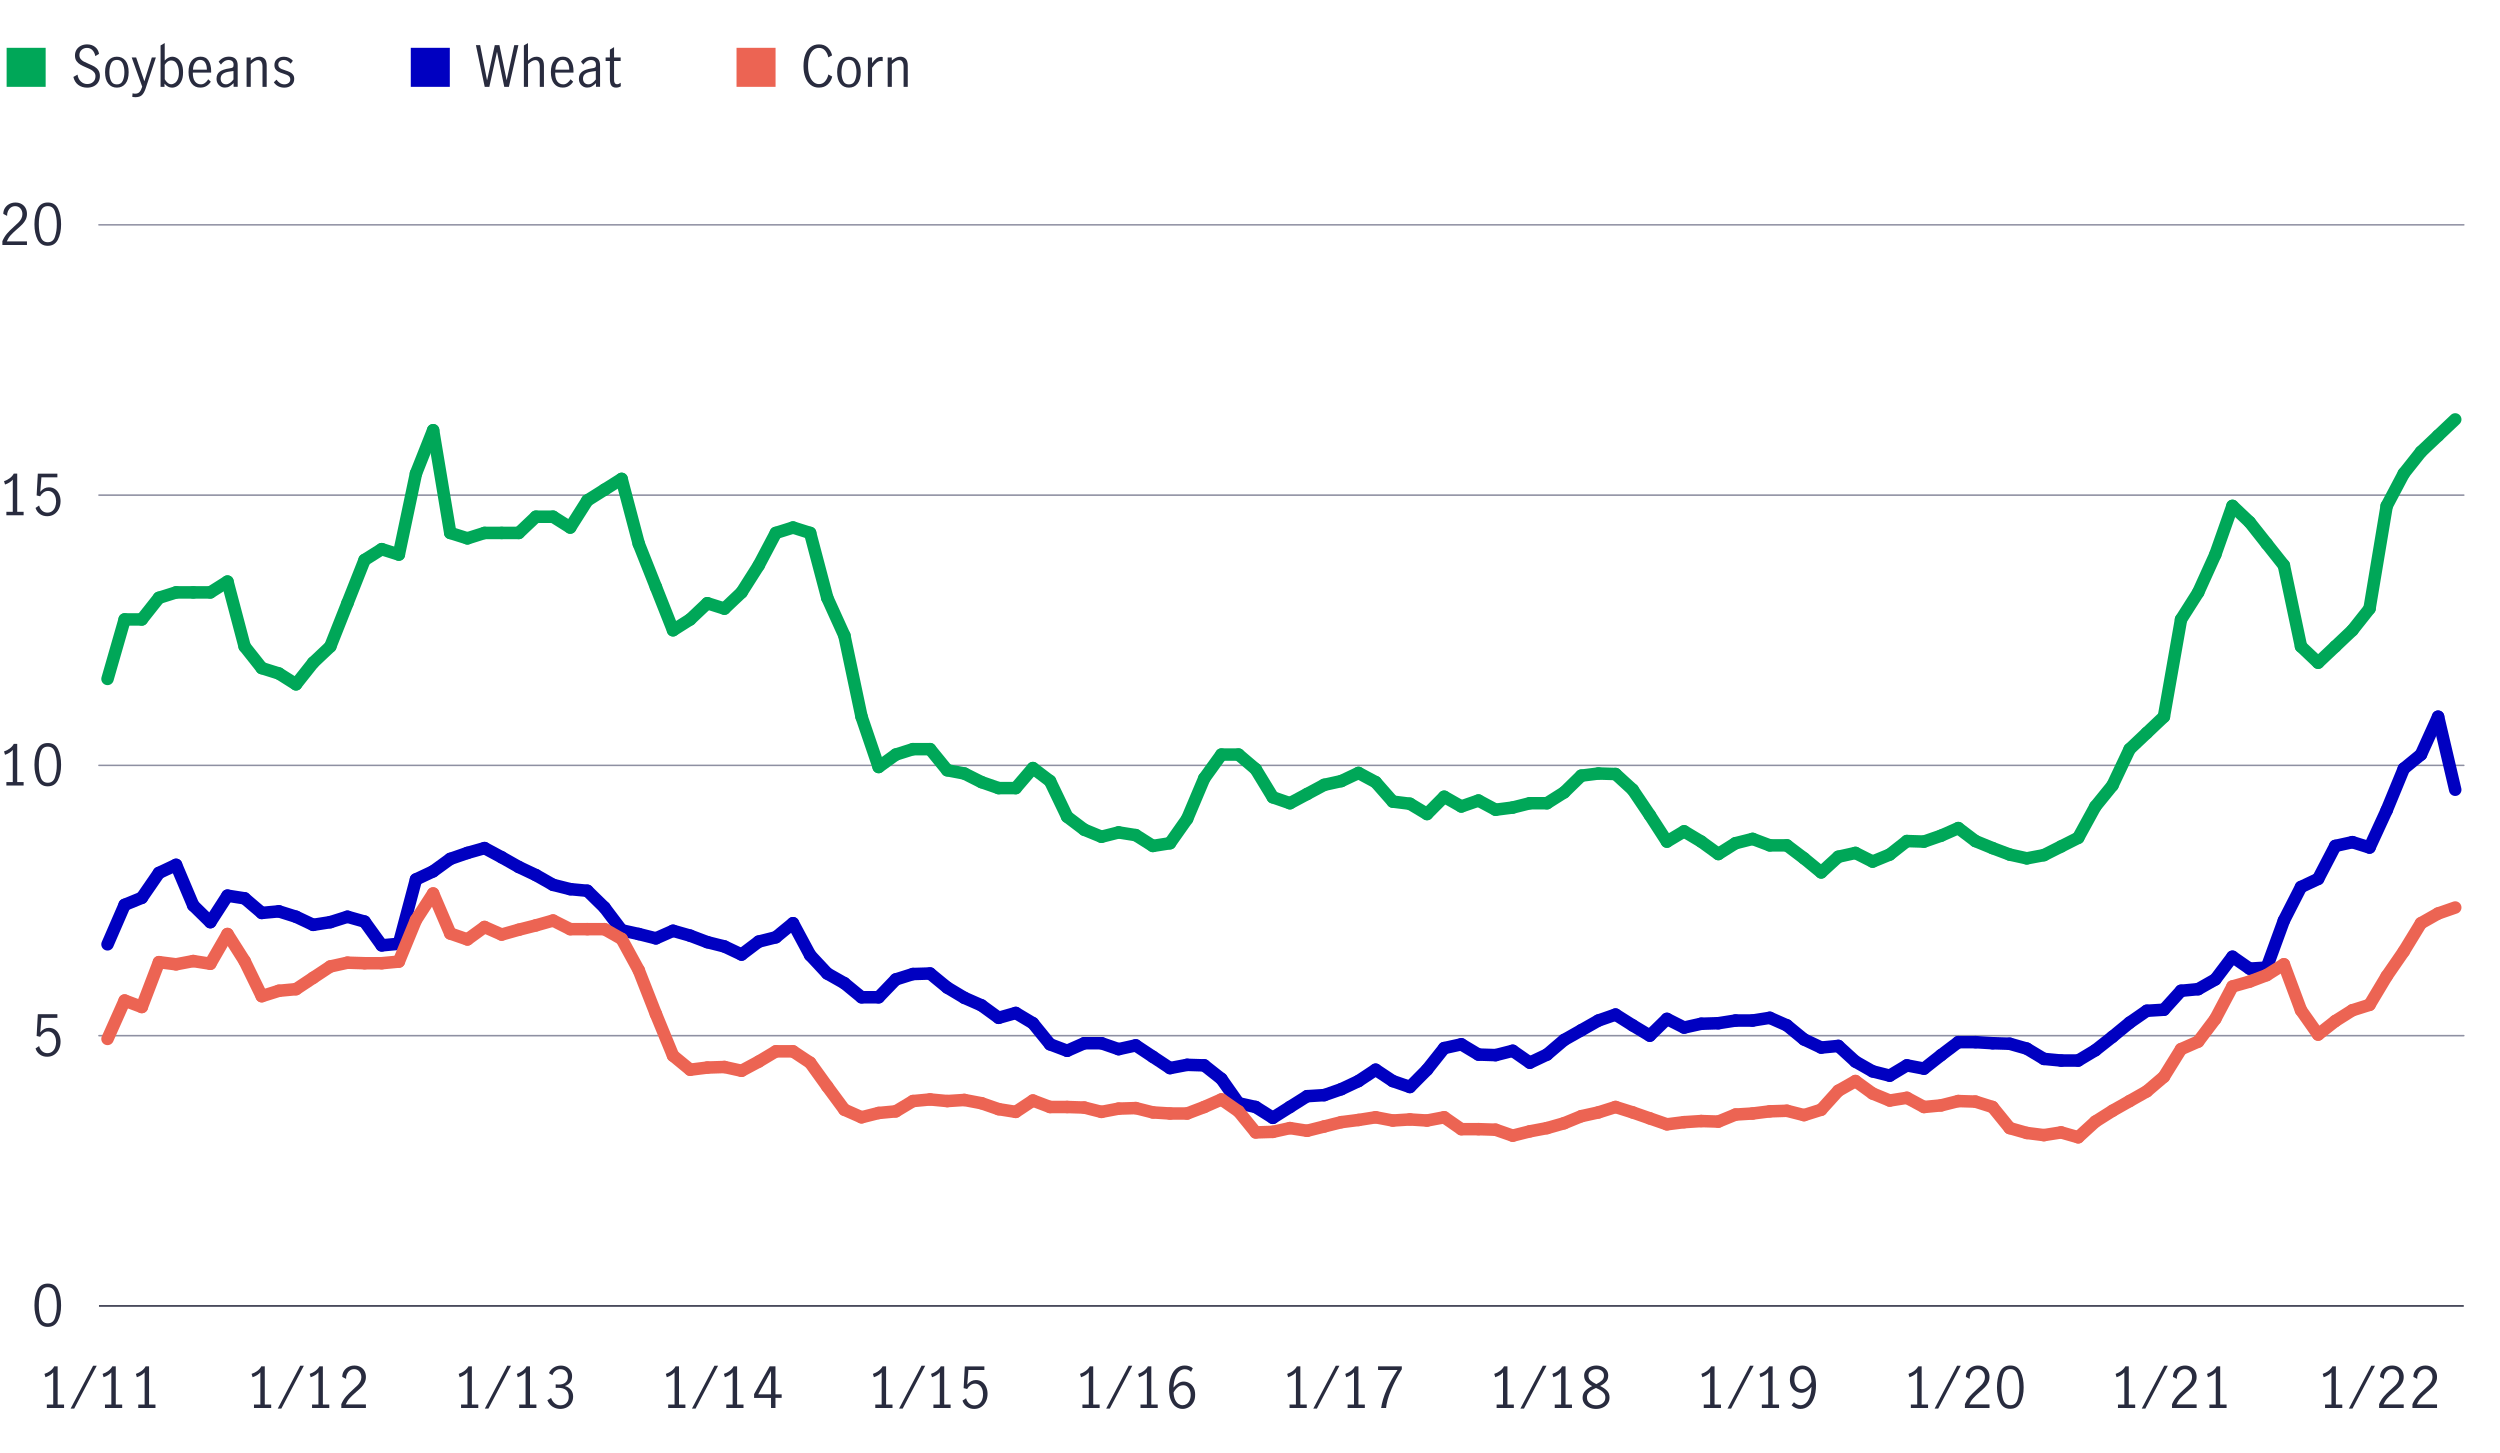 <?xml version="1.0" encoding="utf-8"?>
<!-- Generator: Adobe Illustrator 26.5.0, SVG Export Plug-In . SVG Version: 6.00 Build 0)  -->
<svg version="1.1" id="Layer_1" xmlns="http://www.w3.org/2000/svg" xmlns:xlink="http://www.w3.org/1999/xlink" x="0px" y="0px"
	 viewBox="0 0 800 464.91" style="enable-background:new 0 0 800 464.91;" xml:space="preserve">
<style type="text/css">
	.st0{fill:none;}
	.st1{fill:none;stroke:#282B3E;stroke-width:0.5;stroke-miterlimit:10;}
	.st2{fill:none;stroke:#8E90A2;stroke-width:0.5;stroke-linecap:round;stroke-linejoin:round;stroke-miterlimit:10;}
	.st3{fill:none;stroke:#0000C1;stroke-width:4;stroke-linecap:round;stroke-miterlimit:10;}
	.st4{fill:none;stroke:#00A758;stroke-width:4;stroke-linecap:round;stroke-linejoin:round;stroke-miterlimit:10;}
	.st5{fill:none;stroke:#EC6453;stroke-width:4;stroke-linecap:round;stroke-miterlimit:10;}
	.st6{fill:#00A758;}
	.st7{fill:#282B3E;}
	.st8{fill:#0000C1;}
	.st9{fill:#EC6453;}
</style>
<g>
	<g>
		<g>
			<line class="st1" x1="31.67" y1="417.9" x2="788.41" y2="417.9"/>
			<line class="st2" x1="31.67" y1="331.41" x2="788.41" y2="331.41"/>
			<line class="st2" x1="31.67" y1="244.92" x2="788.41" y2="244.92"/>
			<line class="st2" x1="31.67" y1="158.44" x2="788.41" y2="158.44"/>
			<line class="st2" x1="31.67" y1="71.95" x2="788.41" y2="71.95"/>
		</g>
	</g>
</g>
<g>
	<line class="st3" x1="39.89" y1="289.55" x2="34.41" y2="302.18"/>
	<line class="st3" x1="45.38" y1="287.3" x2="39.89" y2="289.55"/>
	<line class="st3" x1="50.86" y1="279.34" x2="45.38" y2="287.3"/>
	<line class="st3" x1="56.34" y1="276.75" x2="50.86" y2="279.34"/>
	<line class="st3" x1="61.83" y1="289.72" x2="56.34" y2="276.75"/>
	<line class="st3" x1="67.31" y1="295.09" x2="61.83" y2="289.72"/>
	<line class="st3" x1="72.79" y1="286.61" x2="67.31" y2="295.09"/>
	<line class="st3" x1="78.28" y1="287.47" x2="72.79" y2="286.61"/>
	<line class="st3" x1="83.76" y1="292.14" x2="78.28" y2="287.47"/>
	<line class="st3" x1="89.24" y1="291.63" x2="83.76" y2="292.14"/>
	<line class="st3" x1="94.73" y1="293.36" x2="89.24" y2="291.63"/>
	<line class="st3" x1="100.21" y1="295.95" x2="94.73" y2="293.36"/>
	<line class="st3" x1="105.7" y1="295.09" x2="100.21" y2="295.95"/>
	<line class="st3" x1="111.18" y1="293.36" x2="105.7" y2="295.09"/>
	<line class="st3" x1="116.66" y1="294.91" x2="111.18" y2="293.36"/>
	<line class="st3" x1="122.15" y1="302.52" x2="116.66" y2="294.91"/>
	<line class="st3" x1="127.63" y1="302" x2="122.15" y2="302.52"/>
	<line class="st3" x1="133.11" y1="281.42" x2="127.63" y2="302"/>
	<line class="st3" x1="138.6" y1="278.83" x2="133.11" y2="281.42"/>
	<line class="st3" x1="144.08" y1="274.85" x2="138.6" y2="278.83"/>
	<line class="st3" x1="149.57" y1="272.94" x2="144.08" y2="274.85"/>
	<line class="st3" x1="155.05" y1="271.39" x2="149.57" y2="272.94"/>
	<line class="st3" x1="160.53" y1="274.33" x2="155.05" y2="271.39"/>
	<line class="st3" x1="166.02" y1="277.44" x2="160.53" y2="274.33"/>
	<line class="st3" x1="171.5" y1="280.04" x2="166.02" y2="277.44"/>
	<line class="st3" x1="176.98" y1="283.15" x2="171.5" y2="280.04"/>
	<line class="st3" x1="182.47" y1="284.53" x2="176.98" y2="283.15"/>
	<line class="st3" x1="187.95" y1="285.05" x2="182.47" y2="284.53"/>
	<line class="st3" x1="193.43" y1="290.41" x2="187.95" y2="285.05"/>
	<line class="st3" x1="198.92" y1="297.68" x2="193.43" y2="290.41"/>
	<line class="st3" x1="204.4" y1="298.89" x2="198.92" y2="297.68"/>
	<line class="st3" x1="209.89" y1="300.27" x2="204.4" y2="298.89"/>
	<line class="st3" x1="215.37" y1="297.85" x2="209.89" y2="300.27"/>
	<line class="st3" x1="220.85" y1="299.41" x2="215.37" y2="297.85"/>
	<line class="st3" x1="226.34" y1="301.49" x2="220.85" y2="299.41"/>
	<line class="st3" x1="231.82" y1="302.87" x2="226.34" y2="301.49"/>
	<line class="st3" x1="237.3" y1="305.46" x2="231.82" y2="302.87"/>
	<line class="st3" x1="242.79" y1="301.31" x2="237.3" y2="305.46"/>
	<line class="st3" x1="248.27" y1="299.93" x2="242.79" y2="301.31"/>
	<line class="st3" x1="253.76" y1="295.43" x2="248.27" y2="299.93"/>
	<line class="st3" x1="259.24" y1="305.64" x2="253.76" y2="295.43"/>
	<line class="st3" x1="264.72" y1="311.52" x2="259.24" y2="305.64"/>
	<line class="st3" x1="270.21" y1="314.63" x2="264.72" y2="311.52"/>
	<line class="st3" x1="275.69" y1="319.13" x2="270.21" y2="314.63"/>
	<line class="st3" x1="281.17" y1="319.13" x2="275.69" y2="319.13"/>
	<line class="st3" x1="286.66" y1="313.42" x2="281.17" y2="319.13"/>
	<line class="st3" x1="292.14" y1="311.69" x2="286.66" y2="313.42"/>
	<line class="st3" x1="297.62" y1="311.52" x2="292.14" y2="311.69"/>
	<line class="st3" x1="303.11" y1="316.02" x2="297.62" y2="311.52"/>
	<line class="st3" x1="308.59" y1="319.3" x2="303.11" y2="316.02"/>
	<line class="st3" x1="314.08" y1="321.72" x2="308.59" y2="319.3"/>
	<line class="st3" x1="319.56" y1="325.7" x2="314.08" y2="321.72"/>
	<line class="st3" x1="325.04" y1="324.15" x2="319.56" y2="325.7"/>
	<line class="st3" x1="330.53" y1="327.43" x2="325.04" y2="324.15"/>
	<line class="st3" x1="336.01" y1="334.18" x2="330.53" y2="327.43"/>
	<line class="st3" x1="341.49" y1="336.25" x2="336.01" y2="334.18"/>
	<line class="st3" x1="346.98" y1="333.83" x2="341.49" y2="336.25"/>
	<line class="st3" x1="352.46" y1="333.83" x2="346.98" y2="333.83"/>
	<line class="st3" x1="357.95" y1="335.73" x2="352.46" y2="333.83"/>
	<line class="st3" x1="363.43" y1="334.52" x2="357.95" y2="335.73"/>
	<line class="st3" x1="368.91" y1="338.16" x2="363.43" y2="334.52"/>
	<line class="st3" x1="374.4" y1="341.79" x2="368.91" y2="338.16"/>
	<line class="st3" x1="379.88" y1="340.75" x2="374.4" y2="341.79"/>
	<line class="st3" x1="385.36" y1="340.92" x2="379.88" y2="340.75"/>
	<line class="st3" x1="390.85" y1="345.25" x2="385.36" y2="340.92"/>
	<line class="st3" x1="396.33" y1="353.03" x2="390.85" y2="345.25"/>
	<line class="st3" x1="401.82" y1="354.24" x2="396.33" y2="353.03"/>
	<line class="st3" x1="407.3" y1="357.7" x2="401.82" y2="354.24"/>
	<line class="st3" x1="412.78" y1="354.24" x2="407.3" y2="357.7"/>
	<line class="st3" x1="418.27" y1="350.78" x2="412.78" y2="354.24"/>
	<line class="st3" x1="423.75" y1="350.44" x2="418.27" y2="350.78"/>
	<line class="st3" x1="429.23" y1="348.53" x2="423.75" y2="350.44"/>
	<line class="st3" x1="434.72" y1="345.94" x2="429.23" y2="348.53"/>
	<line class="st3" x1="440.2" y1="342.31" x2="434.72" y2="345.94"/>
	<line class="st3" x1="445.68" y1="345.94" x2="440.2" y2="342.31"/>
	<line class="st3" x1="451.17" y1="347.84" x2="445.68" y2="345.94"/>
	<line class="st3" x1="456.65" y1="342.31" x2="451.17" y2="347.84"/>
	<line class="st3" x1="462.14" y1="335.39" x2="456.65" y2="342.31"/>
	<line class="st3" x1="467.62" y1="334.18" x2="462.14" y2="335.39"/>
	<line class="st3" x1="473.1" y1="337.46" x2="467.62" y2="334.18"/>
	<line class="st3" x1="478.59" y1="337.64" x2="473.1" y2="337.46"/>
	<line class="st3" x1="484.07" y1="336.25" x2="478.59" y2="337.64"/>
	<line class="st3" x1="489.55" y1="340.06" x2="484.07" y2="336.25"/>
	<line class="st3" x1="495.04" y1="337.46" x2="489.55" y2="340.06"/>
	<line class="st3" x1="500.52" y1="332.79" x2="495.04" y2="337.46"/>
	<line class="st3" x1="506.01" y1="329.68" x2="500.52" y2="332.79"/>
	<line class="st3" x1="511.49" y1="326.57" x2="506.01" y2="329.68"/>
	<line class="st3" x1="516.97" y1="324.66" x2="511.49" y2="326.57"/>
	<line class="st3" x1="522.46" y1="328.12" x2="516.97" y2="324.66"/>
	<line class="st3" x1="527.94" y1="331.41" x2="522.46" y2="328.12"/>
	<line class="st3" x1="533.42" y1="326.05" x2="527.94" y2="331.41"/>
	<line class="st3" x1="538.91" y1="328.82" x2="533.42" y2="326.05"/>
	<line class="st3" x1="544.39" y1="327.6" x2="538.91" y2="328.82"/>
	<line class="st3" x1="549.87" y1="327.43" x2="544.39" y2="327.6"/>
	<line class="st3" x1="555.36" y1="326.57" x2="549.87" y2="327.43"/>
	<line class="st3" x1="560.84" y1="326.57" x2="555.36" y2="326.57"/>
	<line class="st3" x1="566.33" y1="325.7" x2="560.84" y2="326.57"/>
	<line class="st3" x1="571.81" y1="328.12" x2="566.33" y2="325.7"/>
	<line class="st3" x1="577.29" y1="332.62" x2="571.81" y2="328.12"/>
	<line class="st3" x1="582.78" y1="335.22" x2="577.29" y2="332.62"/>
	<line class="st3" x1="588.26" y1="334.7" x2="582.78" y2="335.22"/>
	<line class="st3" x1="593.74" y1="339.71" x2="588.26" y2="334.7"/>
	<line class="st3" x1="599.23" y1="342.83" x2="593.74" y2="339.71"/>
	<line class="st3" x1="604.71" y1="344.21" x2="599.23" y2="342.83"/>
	<line class="st3" x1="610.2" y1="340.92" x2="604.71" y2="344.21"/>
	<line class="st3" x1="615.68" y1="341.96" x2="610.2" y2="340.92"/>
	<line class="st3" x1="621.16" y1="337.64" x2="615.68" y2="341.96"/>
	<line class="st3" x1="626.65" y1="333.49" x2="621.16" y2="337.64"/>
	<line class="st3" x1="632.13" y1="333.49" x2="626.65" y2="333.49"/>
	<line class="st3" x1="637.61" y1="333.83" x2="632.13" y2="333.49"/>
	<line class="st3" x1="643.1" y1="334" x2="637.61" y2="333.83"/>
	<line class="st3" x1="648.58" y1="335.56" x2="643.1" y2="334"/>
	<line class="st3" x1="654.06" y1="338.85" x2="648.58" y2="335.56"/>
	<line class="st3" x1="659.55" y1="339.37" x2="654.06" y2="338.85"/>
	<line class="st3" x1="665.03" y1="339.37" x2="659.55" y2="339.37"/>
	<line class="st3" x1="670.52" y1="336.08" x2="665.03" y2="339.37"/>
	<line class="st3" x1="676" y1="331.76" x2="670.52" y2="336.08"/>
	<line class="st3" x1="681.48" y1="327.26" x2="676" y2="331.76"/>
	<line class="st3" x1="686.97" y1="323.45" x2="681.48" y2="327.26"/>
	<line class="st3" x1="692.45" y1="323.11" x2="686.97" y2="323.45"/>
	<line class="st3" x1="697.93" y1="317.05" x2="692.45" y2="323.11"/>
	<line class="st3" x1="703.42" y1="316.53" x2="697.93" y2="317.05"/>
	<line class="st3" x1="708.9" y1="313.42" x2="703.42" y2="316.53"/>
	<line class="st3" x1="714.39" y1="306.16" x2="708.9" y2="313.42"/>
	<line class="st3" x1="719.87" y1="309.96" x2="714.39" y2="306.16"/>
	<line class="st3" x1="725.35" y1="309.62" x2="719.87" y2="309.96"/>
	<line class="st3" x1="730.84" y1="294.57" x2="725.35" y2="309.62"/>
	<line class="st3" x1="736.32" y1="283.84" x2="730.84" y2="294.57"/>
	<line class="st3" x1="741.8" y1="281.25" x2="736.32" y2="283.84"/>
	<line class="st3" x1="747.29" y1="270.7" x2="741.8" y2="281.25"/>
	<line class="st3" x1="752.77" y1="269.49" x2="747.29" y2="270.7"/>
	<line class="st3" x1="758.25" y1="271.21" x2="752.77" y2="269.49"/>
	<line class="st3" x1="763.74" y1="259.28" x2="758.25" y2="271.21"/>
	<line class="st3" x1="769.22" y1="245.96" x2="763.74" y2="259.28"/>
	<line class="st3" x1="774.71" y1="241.46" x2="769.22" y2="245.96"/>
	<line class="st3" x1="780.19" y1="229.35" x2="774.71" y2="241.46"/>
	<line class="st3" x1="785.67" y1="252.71" x2="780.19" y2="229.35"/>
</g>
<g>
	<line class="st4" x1="39.89" y1="198.22" x2="34.41" y2="217.25"/>
	<line class="st4" x1="45.38" y1="198.22" x2="39.89" y2="198.22"/>
	<line class="st4" x1="50.86" y1="191.3" x2="45.38" y2="198.22"/>
	<line class="st4" x1="56.34" y1="189.57" x2="50.86" y2="191.3"/>
	<line class="st4" x1="61.83" y1="189.57" x2="56.34" y2="189.57"/>
	<line class="st4" x1="67.31" y1="189.57" x2="61.83" y2="189.57"/>
	<line class="st4" x1="72.79" y1="186.11" x2="67.31" y2="189.57"/>
	<line class="st4" x1="78.28" y1="206.87" x2="72.79" y2="186.11"/>
	<line class="st4" x1="83.76" y1="213.79" x2="78.28" y2="206.87"/>
	<line class="st4" x1="89.24" y1="215.52" x2="83.76" y2="213.79"/>
	<line class="st4" x1="94.73" y1="218.98" x2="89.24" y2="215.52"/>
	<line class="st4" x1="100.21" y1="212.06" x2="94.73" y2="218.98"/>
	<line class="st4" x1="105.7" y1="206.87" x2="100.21" y2="212.06"/>
	<line class="st4" x1="111.18" y1="193.03" x2="105.7" y2="206.87"/>
	<line class="st4" x1="116.66" y1="179.19" x2="111.18" y2="193.03"/>
	<line class="st4" x1="122.15" y1="175.73" x2="116.66" y2="179.19"/>
	<line class="st4" x1="127.63" y1="177.46" x2="122.15" y2="175.73"/>
	<line class="st4" x1="133.11" y1="151.52" x2="127.63" y2="177.46"/>
	<line class="st4" x1="138.6" y1="137.68" x2="133.11" y2="151.52"/>
	<line class="st4" x1="144.08" y1="170.54" x2="138.6" y2="137.68"/>
	<line class="st4" x1="149.57" y1="172.27" x2="144.08" y2="170.54"/>
	<line class="st4" x1="155.05" y1="170.54" x2="149.57" y2="172.27"/>
	<line class="st4" x1="160.53" y1="170.54" x2="155.05" y2="170.54"/>
	<line class="st4" x1="166.02" y1="170.54" x2="160.53" y2="170.54"/>
	<line class="st4" x1="171.5" y1="165.35" x2="166.02" y2="170.54"/>
	<line class="st4" x1="176.98" y1="165.35" x2="171.5" y2="165.35"/>
	<line class="st4" x1="182.47" y1="168.81" x2="176.98" y2="165.35"/>
	<line class="st4" x1="187.95" y1="160.16" x2="182.47" y2="168.81"/>
	<line class="st4" x1="193.43" y1="156.71" x2="187.95" y2="160.16"/>
	<line class="st4" x1="198.92" y1="153.25" x2="193.43" y2="156.71"/>
	<line class="st4" x1="204.4" y1="174" x2="198.92" y2="153.25"/>
	<line class="st4" x1="209.89" y1="187.84" x2="204.4" y2="174"/>
	<line class="st4" x1="215.37" y1="201.68" x2="209.89" y2="187.84"/>
	<line class="st4" x1="220.85" y1="198.22" x2="215.37" y2="201.68"/>
	<line class="st4" x1="226.34" y1="193.03" x2="220.85" y2="198.22"/>
	<line class="st4" x1="231.82" y1="194.76" x2="226.34" y2="193.03"/>
	<line class="st4" x1="237.3" y1="189.57" x2="231.82" y2="194.76"/>
	<line class="st4" x1="242.79" y1="180.92" x2="237.3" y2="189.57"/>
	<line class="st4" x1="248.27" y1="170.54" x2="242.79" y2="180.92"/>
	<line class="st4" x1="253.76" y1="168.81" x2="248.27" y2="170.54"/>
	<line class="st4" x1="259.24" y1="170.54" x2="253.76" y2="168.81"/>
	<line class="st4" x1="264.72" y1="191.3" x2="259.24" y2="170.54"/>
	<line class="st4" x1="270.21" y1="203.41" x2="264.72" y2="191.3"/>
	<line class="st4" x1="275.69" y1="229.35" x2="270.21" y2="203.41"/>
	<line class="st4" x1="281.17" y1="245.44" x2="275.69" y2="229.35"/>
	<line class="st4" x1="286.66" y1="241.46" x2="281.17" y2="245.44"/>
	<line class="st4" x1="292.14" y1="239.73" x2="286.66" y2="241.46"/>
	<line class="st4" x1="297.62" y1="239.73" x2="292.14" y2="239.73"/>
	<line class="st4" x1="303.11" y1="246.48" x2="297.62" y2="239.73"/>
	<line class="st4" x1="308.59" y1="247.52" x2="303.11" y2="246.48"/>
	<line class="st4" x1="314.08" y1="250.28" x2="308.59" y2="247.52"/>
	<line class="st4" x1="319.56" y1="252.19" x2="314.08" y2="250.28"/>
	<line class="st4" x1="325.04" y1="252.19" x2="319.56" y2="252.19"/>
	<line class="st4" x1="330.53" y1="245.79" x2="325.04" y2="252.19"/>
	<line class="st4" x1="336.01" y1="249.94" x2="330.53" y2="245.79"/>
	<line class="st4" x1="341.49" y1="261.36" x2="336.01" y2="249.94"/>
	<line class="st4" x1="346.98" y1="265.51" x2="341.49" y2="261.36"/>
	<line class="st4" x1="352.46" y1="267.76" x2="346.98" y2="265.51"/>
	<line class="st4" x1="357.95" y1="266.37" x2="352.46" y2="267.76"/>
	<line class="st4" x1="363.43" y1="267.24" x2="357.95" y2="266.37"/>
	<line class="st4" x1="368.91" y1="270.7" x2="363.43" y2="267.24"/>
	<line class="st4" x1="374.4" y1="269.83" x2="368.91" y2="270.7"/>
	<line class="st4" x1="379.88" y1="262.05" x2="374.4" y2="269.83"/>
	<line class="st4" x1="385.36" y1="249.07" x2="379.88" y2="262.05"/>
	<line class="st4" x1="390.85" y1="241.46" x2="385.36" y2="249.07"/>
	<line class="st4" x1="396.33" y1="241.46" x2="390.85" y2="241.46"/>
	<line class="st4" x1="401.82" y1="246.13" x2="396.33" y2="241.46"/>
	<line class="st4" x1="407.3" y1="255.13" x2="401.82" y2="246.13"/>
	<line class="st4" x1="412.78" y1="257.03" x2="407.3" y2="255.13"/>
	<line class="st4" x1="418.27" y1="254.09" x2="412.78" y2="257.03"/>
	<line class="st4" x1="423.75" y1="251.15" x2="418.27" y2="254.09"/>
	<line class="st4" x1="429.23" y1="249.94" x2="423.75" y2="251.15"/>
	<line class="st4" x1="434.72" y1="247.34" x2="429.23" y2="249.94"/>
	<line class="st4" x1="440.2" y1="250.28" x2="434.72" y2="247.34"/>
	<line class="st4" x1="445.68" y1="256.51" x2="440.2" y2="250.28"/>
	<line class="st4" x1="451.17" y1="257.2" x2="445.68" y2="256.51"/>
	<line class="st4" x1="456.65" y1="260.49" x2="451.17" y2="257.2"/>
	<line class="st4" x1="462.14" y1="254.96" x2="456.65" y2="260.49"/>
	<line class="st4" x1="467.62" y1="258.07" x2="462.14" y2="254.96"/>
	<line class="st4" x1="473.1" y1="256.17" x2="467.62" y2="258.07"/>
	<line class="st4" x1="478.59" y1="259.11" x2="473.1" y2="256.17"/>
	<line class="st4" x1="484.07" y1="258.41" x2="478.59" y2="259.11"/>
	<line class="st4" x1="489.55" y1="257.03" x2="484.07" y2="258.41"/>
	<line class="st4" x1="495.04" y1="257.03" x2="489.55" y2="257.03"/>
	<line class="st4" x1="500.52" y1="253.57" x2="495.04" y2="257.03"/>
	<line class="st4" x1="506.01" y1="248.21" x2="500.52" y2="253.57"/>
	<line class="st4" x1="511.49" y1="247.52" x2="506.01" y2="248.21"/>
	<line class="st4" x1="516.97" y1="247.69" x2="511.49" y2="247.52"/>
	<line class="st4" x1="522.46" y1="252.71" x2="516.97" y2="247.69"/>
	<line class="st4" x1="527.94" y1="260.84" x2="522.46" y2="252.71"/>
	<line class="st4" x1="533.42" y1="269.31" x2="527.94" y2="260.84"/>
	<line class="st4" x1="538.91" y1="266.03" x2="533.42" y2="269.31"/>
	<line class="st4" x1="544.39" y1="269.31" x2="538.91" y2="266.03"/>
	<line class="st4" x1="549.87" y1="273.29" x2="544.39" y2="269.31"/>
	<line class="st4" x1="555.36" y1="269.83" x2="549.87" y2="273.29"/>
	<line class="st4" x1="560.84" y1="268.45" x2="555.36" y2="269.83"/>
	<line class="st4" x1="566.33" y1="270.52" x2="560.84" y2="268.45"/>
	<line class="st4" x1="571.81" y1="270.52" x2="566.33" y2="270.52"/>
	<line class="st4" x1="577.29" y1="274.67" x2="571.81" y2="270.52"/>
	<line class="st4" x1="582.78" y1="279.17" x2="577.29" y2="274.67"/>
	<line class="st4" x1="588.26" y1="274.16" x2="582.78" y2="279.17"/>
	<line class="st4" x1="593.74" y1="272.94" x2="588.26" y2="274.16"/>
	<line class="st4" x1="599.23" y1="275.71" x2="593.74" y2="272.94"/>
	<line class="st4" x1="604.71" y1="273.46" x2="599.23" y2="275.71"/>
	<line class="st4" x1="610.2" y1="269.14" x2="604.71" y2="273.46"/>
	<line class="st4" x1="615.68" y1="269.31" x2="610.2" y2="269.14"/>
	<line class="st4" x1="621.16" y1="267.41" x2="615.68" y2="269.31"/>
	<line class="st4" x1="626.65" y1="264.99" x2="621.16" y2="267.41"/>
	<line class="st4" x1="632.13" y1="269.14" x2="626.65" y2="264.99"/>
	<line class="st4" x1="637.61" y1="271.39" x2="632.13" y2="269.14"/>
	<line class="st4" x1="643.1" y1="273.46" x2="637.61" y2="271.39"/>
	<line class="st4" x1="648.58" y1="274.67" x2="643.1" y2="273.46"/>
	<line class="st4" x1="654.06" y1="273.64" x2="648.58" y2="274.67"/>
	<line class="st4" x1="659.55" y1="270.87" x2="654.06" y2="273.64"/>
	<line class="st4" x1="665.03" y1="268.1" x2="659.55" y2="270.87"/>
	<line class="st4" x1="670.52" y1="258.07" x2="665.03" y2="268.1"/>
	<line class="st4" x1="676" y1="251.32" x2="670.52" y2="258.07"/>
	<line class="st4" x1="681.48" y1="239.73" x2="676" y2="251.32"/>
	<line class="st4" x1="686.97" y1="234.54" x2="681.48" y2="239.73"/>
	<line class="st4" x1="692.45" y1="229.35" x2="686.97" y2="234.54"/>
	<line class="st4" x1="697.93" y1="198.22" x2="692.45" y2="229.35"/>
	<line class="st4" x1="703.42" y1="189.57" x2="697.93" y2="198.22"/>
	<line class="st4" x1="708.9" y1="177.46" x2="703.42" y2="189.57"/>
	<line class="st4" x1="714.39" y1="161.89" x2="708.9" y2="177.46"/>
	<line class="st4" x1="719.87" y1="167.08" x2="714.39" y2="161.89"/>
	<line class="st4" x1="725.35" y1="174" x2="719.87" y2="167.08"/>
	<line class="st4" x1="730.84" y1="180.92" x2="725.35" y2="174"/>
	<line class="st4" x1="736.32" y1="206.87" x2="730.84" y2="180.92"/>
	<line class="st4" x1="741.8" y1="212.06" x2="736.32" y2="206.87"/>
	<line class="st4" x1="747.29" y1="206.87" x2="741.8" y2="212.06"/>
	<line class="st4" x1="752.77" y1="201.68" x2="747.29" y2="206.87"/>
	<line class="st4" x1="758.25" y1="194.76" x2="752.77" y2="201.68"/>
	<line class="st4" x1="763.74" y1="161.89" x2="758.25" y2="194.76"/>
	<line class="st4" x1="769.22" y1="151.52" x2="763.74" y2="161.89"/>
	<line class="st4" x1="774.71" y1="144.6" x2="769.22" y2="151.52"/>
	<line class="st4" x1="780.19" y1="139.41" x2="774.71" y2="144.6"/>
	<line class="st4" x1="785.67" y1="134.22" x2="780.19" y2="139.41"/>
</g>
<g>
	<line class="st5" x1="39.89" y1="320.17" x2="34.41" y2="332.45"/>
	<line class="st5" x1="45.38" y1="322.24" x2="39.89" y2="320.17"/>
	<line class="st5" x1="50.86" y1="307.89" x2="45.38" y2="322.24"/>
	<line class="st5" x1="56.34" y1="308.58" x2="50.86" y2="307.89"/>
	<line class="st5" x1="61.83" y1="307.54" x2="56.34" y2="308.58"/>
	<line class="st5" x1="67.31" y1="308.4" x2="61.83" y2="307.54"/>
	<line class="st5" x1="72.79" y1="298.89" x2="67.31" y2="308.4"/>
	<line class="st5" x1="78.28" y1="307.54" x2="72.79" y2="298.89"/>
	<line class="st5" x1="83.76" y1="318.78" x2="78.28" y2="307.54"/>
	<line class="st5" x1="89.24" y1="317.05" x2="83.76" y2="318.78"/>
	<line class="st5" x1="94.73" y1="316.53" x2="89.24" y2="317.05"/>
	<line class="st5" x1="100.21" y1="312.9" x2="94.73" y2="316.53"/>
	<line class="st5" x1="105.7" y1="309.27" x2="100.21" y2="312.9"/>
	<line class="st5" x1="111.18" y1="308.06" x2="105.7" y2="309.27"/>
	<line class="st5" x1="116.66" y1="308.23" x2="111.18" y2="308.06"/>
	<line class="st5" x1="122.15" y1="308.23" x2="116.66" y2="308.23"/>
	<line class="st5" x1="127.63" y1="307.71" x2="122.15" y2="308.23"/>
	<line class="st5" x1="133.11" y1="294.39" x2="127.63" y2="307.71"/>
	<line class="st5" x1="138.6" y1="285.92" x2="133.11" y2="294.39"/>
	<line class="st5" x1="144.08" y1="298.72" x2="138.6" y2="285.92"/>
	<line class="st5" x1="149.57" y1="300.62" x2="144.08" y2="298.72"/>
	<line class="st5" x1="155.05" y1="296.64" x2="149.57" y2="300.62"/>
	<line class="st5" x1="160.53" y1="299.06" x2="155.05" y2="296.64"/>
	<line class="st5" x1="166.02" y1="297.51" x2="160.53" y2="299.06"/>
	<line class="st5" x1="171.5" y1="296.12" x2="166.02" y2="297.51"/>
	<line class="st5" x1="176.98" y1="294.57" x2="171.5" y2="296.12"/>
	<line class="st5" x1="182.47" y1="297.33" x2="176.98" y2="294.57"/>
	<line class="st5" x1="187.95" y1="297.33" x2="182.47" y2="297.33"/>
	<line class="st5" x1="193.43" y1="297.33" x2="187.95" y2="297.33"/>
	<line class="st5" x1="198.92" y1="300.45" x2="193.43" y2="297.33"/>
	<line class="st5" x1="204.4" y1="310.48" x2="198.92" y2="300.45"/>
	<line class="st5" x1="209.89" y1="324.49" x2="204.4" y2="310.48"/>
	<line class="st5" x1="215.37" y1="337.81" x2="209.89" y2="324.49"/>
	<line class="st5" x1="220.85" y1="342.31" x2="215.37" y2="337.81"/>
	<line class="st5" x1="226.34" y1="341.62" x2="220.85" y2="342.31"/>
	<line class="st5" x1="231.82" y1="341.44" x2="226.34" y2="341.62"/>
	<line class="st5" x1="237.3" y1="342.65" x2="231.82" y2="341.44"/>
	<line class="st5" x1="242.79" y1="339.71" x2="237.3" y2="342.65"/>
	<line class="st5" x1="248.27" y1="336.43" x2="242.79" y2="339.71"/>
	<line class="st5" x1="253.76" y1="336.43" x2="248.27" y2="336.43"/>
	<line class="st5" x1="259.24" y1="340.06" x2="253.76" y2="336.43"/>
	<line class="st5" x1="264.72" y1="347.67" x2="259.24" y2="340.06"/>
	<line class="st5" x1="270.21" y1="355.11" x2="264.72" y2="347.67"/>
	<line class="st5" x1="275.69" y1="357.53" x2="270.21" y2="355.11"/>
	<line class="st5" x1="281.17" y1="356.15" x2="275.69" y2="357.53"/>
	<line class="st5" x1="286.66" y1="355.63" x2="281.17" y2="356.15"/>
	<line class="st5" x1="292.14" y1="352.34" x2="286.66" y2="355.63"/>
	<line class="st5" x1="297.62" y1="351.82" x2="292.14" y2="352.34"/>
	<line class="st5" x1="303.11" y1="352.34" x2="297.62" y2="351.82"/>
	<line class="st5" x1="308.59" y1="351.99" x2="303.11" y2="352.34"/>
	<line class="st5" x1="314.08" y1="353.03" x2="308.59" y2="351.99"/>
	<line class="st5" x1="319.56" y1="354.93" x2="314.08" y2="353.03"/>
	<line class="st5" x1="325.04" y1="355.8" x2="319.56" y2="354.93"/>
	<line class="st5" x1="330.53" y1="352.17" x2="325.04" y2="355.8"/>
	<line class="st5" x1="336.01" y1="354.24" x2="330.53" y2="352.17"/>
	<line class="st5" x1="341.49" y1="354.24" x2="336.01" y2="354.24"/>
	<line class="st5" x1="346.98" y1="354.42" x2="341.49" y2="354.24"/>
	<line class="st5" x1="352.46" y1="355.8" x2="346.98" y2="354.42"/>
	<line class="st5" x1="357.95" y1="354.76" x2="352.46" y2="355.8"/>
	<line class="st5" x1="363.43" y1="354.59" x2="357.95" y2="354.76"/>
	<line class="st5" x1="368.91" y1="355.97" x2="363.43" y2="354.59"/>
	<line class="st5" x1="374.4" y1="356.32" x2="368.91" y2="355.97"/>
	<line class="st5" x1="379.88" y1="356.32" x2="374.4" y2="356.32"/>
	<line class="st5" x1="385.36" y1="354.24" x2="379.88" y2="356.32"/>
	<line class="st5" x1="390.85" y1="351.82" x2="385.36" y2="354.24"/>
	<line class="st5" x1="396.33" y1="355.63" x2="390.85" y2="351.82"/>
	<line class="st5" x1="401.82" y1="362.37" x2="396.33" y2="355.63"/>
	<line class="st5" x1="407.3" y1="362.2" x2="401.82" y2="362.37"/>
	<line class="st5" x1="412.78" y1="360.99" x2="407.3" y2="362.2"/>
	<line class="st5" x1="418.27" y1="361.85" x2="412.78" y2="360.99"/>
	<line class="st5" x1="423.75" y1="360.47" x2="418.27" y2="361.85"/>
	<line class="st5" x1="429.23" y1="359.09" x2="423.75" y2="360.47"/>
	<line class="st5" x1="434.72" y1="358.39" x2="429.23" y2="359.09"/>
	<line class="st5" x1="440.2" y1="357.53" x2="434.72" y2="358.39"/>
	<line class="st5" x1="445.68" y1="358.57" x2="440.2" y2="357.53"/>
	<line class="st5" x1="451.17" y1="358.22" x2="445.68" y2="358.57"/>
	<line class="st5" x1="456.65" y1="358.57" x2="451.17" y2="358.22"/>
	<line class="st5" x1="462.14" y1="357.53" x2="456.65" y2="358.57"/>
	<line class="st5" x1="467.62" y1="361.33" x2="462.14" y2="357.53"/>
	<line class="st5" x1="473.1" y1="361.33" x2="467.62" y2="361.33"/>
	<line class="st5" x1="478.59" y1="361.51" x2="473.1" y2="361.33"/>
	<line class="st5" x1="484.07" y1="363.41" x2="478.59" y2="361.51"/>
	<line class="st5" x1="489.55" y1="362.03" x2="484.07" y2="363.41"/>
	<line class="st5" x1="495.04" y1="360.99" x2="489.55" y2="362.03"/>
	<line class="st5" x1="500.52" y1="359.43" x2="495.04" y2="360.99"/>
	<line class="st5" x1="506.01" y1="357.18" x2="500.52" y2="359.43"/>
	<line class="st5" x1="511.49" y1="355.97" x2="506.01" y2="357.18"/>
	<line class="st5" x1="516.97" y1="354.24" x2="511.49" y2="355.97"/>
	<line class="st5" x1="522.46" y1="355.97" x2="516.97" y2="354.24"/>
	<line class="st5" x1="527.94" y1="357.88" x2="522.46" y2="355.97"/>
	<line class="st5" x1="533.42" y1="359.78" x2="527.94" y2="357.88"/>
	<line class="st5" x1="538.91" y1="359.09" x2="533.42" y2="359.78"/>
	<line class="st5" x1="544.39" y1="358.74" x2="538.91" y2="359.09"/>
	<line class="st5" x1="549.87" y1="358.91" x2="544.39" y2="358.74"/>
	<line class="st5" x1="555.36" y1="356.66" x2="549.87" y2="358.91"/>
	<line class="st5" x1="560.84" y1="356.32" x2="555.36" y2="356.66"/>
	<line class="st5" x1="566.33" y1="355.63" x2="560.84" y2="356.32"/>
	<line class="st5" x1="571.81" y1="355.45" x2="566.33" y2="355.63"/>
	<line class="st5" x1="577.29" y1="356.84" x2="571.81" y2="355.45"/>
	<line class="st5" x1="582.78" y1="355.11" x2="577.29" y2="356.84"/>
	<line class="st5" x1="588.26" y1="349.05" x2="582.78" y2="355.11"/>
	<line class="st5" x1="593.74" y1="345.94" x2="588.26" y2="349.05"/>
	<line class="st5" x1="599.23" y1="349.92" x2="593.74" y2="345.94"/>
	<line class="st5" x1="604.71" y1="352.17" x2="599.23" y2="349.92"/>
	<line class="st5" x1="610.2" y1="351.3" x2="604.71" y2="352.17"/>
	<line class="st5" x1="615.68" y1="354.24" x2="610.2" y2="351.3"/>
	<line class="st5" x1="621.16" y1="353.72" x2="615.68" y2="354.24"/>
	<line class="st5" x1="626.65" y1="352.34" x2="621.16" y2="353.72"/>
	<line class="st5" x1="632.13" y1="352.51" x2="626.65" y2="352.34"/>
	<line class="st5" x1="637.61" y1="354.24" x2="632.13" y2="352.51"/>
	<line class="st5" x1="643.1" y1="360.99" x2="637.61" y2="354.24"/>
	<line class="st5" x1="648.58" y1="362.55" x2="643.1" y2="360.99"/>
	<line class="st5" x1="654.06" y1="363.24" x2="648.58" y2="362.55"/>
	<line class="st5" x1="659.55" y1="362.37" x2="654.06" y2="363.24"/>
	<line class="st5" x1="665.03" y1="363.93" x2="659.55" y2="362.37"/>
	<line class="st5" x1="670.52" y1="358.91" x2="665.03" y2="363.93"/>
	<line class="st5" x1="676" y1="355.45" x2="670.52" y2="358.91"/>
	<line class="st5" x1="681.48" y1="352.34" x2="676" y2="355.45"/>
	<line class="st5" x1="686.97" y1="349.23" x2="681.48" y2="352.34"/>
	<line class="st5" x1="692.45" y1="344.56" x2="686.97" y2="349.23"/>
	<line class="st5" x1="697.93" y1="335.73" x2="692.45" y2="344.56"/>
	<line class="st5" x1="703.42" y1="333.31" x2="697.93" y2="335.73"/>
	<line class="st5" x1="708.9" y1="326.05" x2="703.42" y2="333.31"/>
	<line class="st5" x1="714.39" y1="315.67" x2="708.9" y2="326.05"/>
	<line class="st5" x1="719.87" y1="314.11" x2="714.39" y2="315.67"/>
	<line class="st5" x1="725.35" y1="312.04" x2="719.87" y2="314.11"/>
	<line class="st5" x1="730.84" y1="308.58" x2="725.35" y2="312.04"/>
	<line class="st5" x1="736.32" y1="323.28" x2="730.84" y2="308.58"/>
	<line class="st5" x1="741.8" y1="331.06" x2="736.32" y2="323.28"/>
	<line class="st5" x1="747.29" y1="326.74" x2="741.8" y2="331.06"/>
	<line class="st5" x1="752.77" y1="323.28" x2="747.29" y2="326.74"/>
	<line class="st5" x1="758.25" y1="321.55" x2="752.77" y2="323.28"/>
	<line class="st5" x1="763.74" y1="312.38" x2="758.25" y2="321.55"/>
	<line class="st5" x1="769.22" y1="304.43" x2="763.74" y2="312.38"/>
	<line class="st5" x1="774.71" y1="295.43" x2="769.22" y2="304.43"/>
	<line class="st5" x1="780.19" y1="292.32" x2="774.71" y2="295.43"/>
	<line class="st5" x1="785.67" y1="290.41" x2="780.19" y2="292.32"/>
</g>
<g>
	<path class="st6" d="M14.61,27.79H2.12V15.3h12.49V27.79z"/>
	<path class="st7" d="M25.03,27.16c-0.78-0.59-1.3-1.43-1.55-2.54l1.33-0.74c0.12,0.89,0.47,1.61,1.04,2.17
		c0.58,0.56,1.27,0.84,2.07,0.84c0.76,0,1.38-0.22,1.88-0.67c0.5-0.44,0.75-1.06,0.75-1.84c0-0.48-0.13-0.89-0.4-1.22
		c-0.26-0.34-0.59-0.61-0.98-0.83s-0.92-0.46-1.57-0.74c-0.78-0.33-1.41-0.64-1.89-0.92c-0.48-0.28-0.89-0.65-1.22-1.12
		c-0.34-0.47-0.5-1.07-0.5-1.79c0-0.71,0.17-1.33,0.51-1.87c0.34-0.54,0.81-0.96,1.4-1.25c0.59-0.29,1.25-0.44,1.97-0.44
		c1,0,1.84,0.27,2.54,0.81c0.7,0.54,1.12,1.28,1.28,2.23l-1.19,0.72c-0.14-0.78-0.45-1.41-0.91-1.9c-0.46-0.49-1.05-0.73-1.75-0.73
		c-0.7,0-1.28,0.22-1.74,0.65c-0.46,0.43-0.69,0.98-0.69,1.66c0,0.48,0.13,0.89,0.39,1.22c0.26,0.34,0.58,0.61,0.97,0.82
		c0.39,0.21,0.91,0.45,1.57,0.73c0.79,0.34,1.43,0.64,1.91,0.92c0.48,0.28,0.89,0.66,1.22,1.15s0.5,1.1,0.5,1.84
		c0,0.72-0.17,1.36-0.5,1.93s-0.8,1-1.42,1.32c-0.62,0.32-1.34,0.48-2.17,0.48C26.77,28.04,25.81,27.75,25.03,27.16z"/>
	<path class="st7" d="M34.65,26.76c-0.69-0.85-1.03-2.08-1.03-3.67c0-1.6,0.34-2.82,1.03-3.67c0.69-0.85,1.6-1.28,2.75-1.28
		c1.15,0,2.07,0.43,2.75,1.28c0.68,0.85,1.02,2.08,1.02,3.67c0,1.6-0.34,2.82-1.02,3.67c-0.68,0.85-1.59,1.28-2.75,1.28
		C36.26,28.04,35.34,27.62,34.65,26.76z M39.28,25.84c0.35-0.78,0.53-1.7,0.53-2.75c0-1.06-0.18-1.97-0.53-2.75
		c-0.35-0.78-0.98-1.17-1.88-1.17c-0.91,0-1.54,0.39-1.88,1.16C35.18,21.1,35,22.02,35,23.09c0,1.07,0.17,1.99,0.51,2.76
		c0.34,0.77,0.97,1.16,1.88,1.16C38.3,27.01,38.93,26.63,39.28,25.84z"/>
	<path class="st7" d="M42.31,30.97l0.13-1.13c0.25,0.1,0.5,0.14,0.76,0.14c0.66,0,1.15-0.19,1.48-0.58c0.32-0.38,0.6-0.94,0.83-1.66
		l-3.37-9.36h1.42l2.63,7.61h0.02l2.38-7.61h1.3l-3.31,9.99c-0.31,0.92-0.7,1.61-1.17,2.06c-0.47,0.45-1.15,0.67-2.03,0.67
		C42.98,31.12,42.64,31.07,42.31,30.97z"/>
	<path class="st7" d="M53.75,27.72c-0.38-0.22-0.75-0.53-1.11-0.94v1.01h-1.26V14.54l1.33-0.77v5.6c0.79-0.82,1.59-1.22,2.39-1.22
		c0.58,0,1.13,0.17,1.66,0.51s0.96,0.89,1.31,1.64s0.51,1.7,0.51,2.85c0,1.16-0.18,2.11-0.55,2.84c-0.37,0.73-0.82,1.26-1.35,1.58
		c-0.53,0.32-1.08,0.48-1.63,0.48C54.56,28.04,54.13,27.93,53.75,27.72z M55.97,26.55c0.38-0.26,0.69-0.67,0.93-1.23
		c0.24-0.56,0.36-1.25,0.36-2.08c0-1.03-0.21-1.94-0.62-2.72c-0.41-0.78-1.03-1.17-1.85-1.17c-0.44,0-0.84,0.13-1.2,0.4
		c-0.35,0.26-0.65,0.6-0.87,1.01v4.59c0.22,0.42,0.51,0.79,0.89,1.12s0.77,0.49,1.18,0.49S55.59,26.81,55.97,26.55z"/>
	<path class="st7" d="M61.36,26.76c-0.68-0.85-1.03-2.09-1.03-3.71c0-1.57,0.34-2.78,1.03-3.64c0.69-0.85,1.63-1.28,2.82-1.28
		c1.14,0,1.99,0.42,2.55,1.27s0.84,1.98,0.84,3.39c0,0.19-0.01,0.34-0.02,0.45H61.7c-0.01,1.27,0.22,2.21,0.69,2.83
		c0.47,0.61,1.11,0.92,1.9,0.92c0.47,0,0.91-0.15,1.32-0.46s0.75-0.69,1.02-1.16l0.83,0.77c-0.35,0.56-0.8,1.02-1.37,1.37
		c-0.56,0.35-1.22,0.52-1.96,0.52C62.96,28.04,62.04,27.62,61.36,26.76z M65.69,20.07c-0.35-0.6-0.89-0.9-1.64-0.9
		c-0.49,0-0.91,0.15-1.26,0.46s-0.61,0.7-0.77,1.18c-0.17,0.48-0.26,0.98-0.27,1.49h4.45C66.21,21.41,66.04,20.67,65.69,20.07z"/>
	<path class="st7" d="M70.67,27.7c-0.41-0.23-0.75-0.55-1-0.98c-0.25-0.43-0.38-0.93-0.38-1.52c0-0.98,0.34-1.73,1.01-2.25
		c0.67-0.52,1.73-0.88,3.17-1.08c0.52-0.06,0.86-0.17,1.03-0.32c0.17-0.15,0.25-0.43,0.25-0.85c0-0.49-0.14-0.86-0.43-1.12
		c-0.29-0.25-0.68-0.38-1.17-0.38s-0.95,0.14-1.38,0.41c-0.43,0.28-0.78,0.63-1.07,1.06l-0.74-0.92c0.84-1.08,1.94-1.62,3.31-1.62
		c0.9,0,1.59,0.23,2.07,0.7c0.48,0.47,0.72,1.18,0.72,2.12v6.82h-1.31v-1.17c-0.47,0.47-0.91,0.82-1.32,1.06
		c-0.41,0.24-0.88,0.36-1.4,0.36C71.54,28.04,71.08,27.93,70.67,27.7z M73.59,26.54c0.41-0.29,0.79-0.66,1.12-1.11v-2.7h-0.04
		l-1.15,0.16c-1.02,0.14-1.76,0.39-2.22,0.75c-0.46,0.35-0.69,0.86-0.69,1.52c0,0.55,0.15,0.99,0.46,1.32
		c0.31,0.33,0.73,0.5,1.27,0.5C72.76,26.98,73.17,26.83,73.59,26.54z"/>
	<path class="st7" d="M80.24,18.39v0.99c0.42-0.37,0.85-0.67,1.29-0.9c0.44-0.23,0.92-0.34,1.45-0.34c0.7,0,1.26,0.23,1.7,0.68
		c0.44,0.45,0.66,1.2,0.66,2.26v6.71H84v-6.68c0-0.49-0.12-0.93-0.35-1.31c-0.23-0.38-0.59-0.58-1.07-0.58
		c-0.67,0-1.45,0.43-2.34,1.28v7.29h-1.33v-9.4H80.24z"/>
	<path class="st7" d="M89.06,27.62c-0.56-0.28-1.04-0.71-1.44-1.27l0.86-0.86c0.29,0.44,0.65,0.8,1.08,1.08
		c0.43,0.28,0.91,0.41,1.42,0.41c0.54,0,0.99-0.14,1.36-0.42c0.37-0.28,0.55-0.67,0.55-1.18c0-0.35-0.1-0.64-0.3-0.86
		c-0.2-0.23-0.44-0.41-0.74-0.54c-0.29-0.13-0.69-0.28-1.2-0.43c-0.61-0.19-1.11-0.38-1.48-0.56c-0.38-0.18-0.7-0.44-0.96-0.79
		c-0.26-0.35-0.4-0.8-0.4-1.37c0-0.83,0.29-1.48,0.86-1.96c0.58-0.48,1.3-0.72,2.18-0.72c0.58,0,1.11,0.11,1.61,0.34
		c0.5,0.23,0.92,0.55,1.25,0.97l-0.7,0.92c-0.65-0.79-1.38-1.19-2.2-1.19c-0.5,0-0.92,0.13-1.26,0.4c-0.34,0.26-0.5,0.63-0.5,1.1
		c0,0.35,0.1,0.63,0.3,0.86c0.2,0.22,0.44,0.4,0.74,0.53s0.69,0.28,1.2,0.43c0.62,0.2,1.12,0.4,1.5,0.58
		c0.38,0.18,0.7,0.44,0.96,0.79c0.26,0.35,0.4,0.8,0.4,1.37c0,0.85-0.3,1.53-0.91,2.04s-1.38,0.76-2.31,0.76
		C90.25,28.04,89.62,27.9,89.06,27.62z"/>
	<path class="st8" d="M143.94,27.79h-12.49V15.3h12.49V27.79z"/>
	<path class="st7" d="M152.29,14.45h1.35l2.2,11.18h0.04l2.45-11.18h1.48l2.3,11.14h0.04l2.41-11.14h1.33l-3.04,13.34h-1.49
		l-2.3-11.14h-0.04l-2.43,11.14h-1.48L152.29,14.45z"/>
	<path class="st7" d="M168.96,13.77v5.62c0.42-0.37,0.85-0.67,1.29-0.9c0.44-0.23,0.92-0.34,1.45-0.34c0.7,0,1.26,0.23,1.7,0.68
		c0.44,0.45,0.66,1.2,0.66,2.26v6.71h-1.33v-6.68c0-0.49-0.12-0.93-0.35-1.31c-0.23-0.38-0.59-0.58-1.07-0.58
		c-0.67,0-1.45,0.43-2.34,1.28v7.29h-1.33V14.54L168.96,13.77z"/>
	<path class="st7" d="M177.31,26.76c-0.68-0.85-1.03-2.09-1.03-3.71c0-1.57,0.34-2.78,1.03-3.64c0.69-0.85,1.63-1.28,2.82-1.28
		c1.14,0,1.99,0.42,2.55,1.27s0.84,1.98,0.84,3.39c0,0.19-0.01,0.34-0.02,0.45h-5.85c-0.01,1.27,0.22,2.21,0.69,2.83
		c0.47,0.61,1.11,0.92,1.9,0.92c0.47,0,0.91-0.15,1.32-0.46s0.75-0.69,1.02-1.16l0.83,0.77c-0.35,0.56-0.8,1.02-1.37,1.37
		c-0.56,0.35-1.22,0.52-1.96,0.52C178.92,28.04,178,27.62,177.31,26.76z M181.65,20.07c-0.35-0.6-0.89-0.9-1.64-0.9
		c-0.49,0-0.91,0.15-1.26,0.46s-0.61,0.7-0.77,1.18c-0.17,0.48-0.26,0.98-0.27,1.49h4.45C182.17,21.41,182,20.67,181.65,20.07z"/>
	<path class="st7" d="M186.63,27.7c-0.41-0.23-0.75-0.55-1-0.98c-0.25-0.43-0.38-0.93-0.38-1.52c0-0.98,0.34-1.73,1.01-2.25
		c0.67-0.52,1.73-0.88,3.17-1.08c0.52-0.06,0.86-0.17,1.03-0.32c0.17-0.15,0.25-0.43,0.25-0.85c0-0.49-0.14-0.86-0.43-1.12
		c-0.29-0.25-0.68-0.38-1.17-0.38s-0.95,0.14-1.38,0.41c-0.43,0.28-0.78,0.63-1.07,1.06l-0.74-0.92c0.84-1.08,1.94-1.62,3.31-1.62
		c0.9,0,1.59,0.23,2.07,0.7c0.48,0.47,0.72,1.18,0.72,2.12v6.82h-1.31v-1.17c-0.47,0.47-0.91,0.82-1.32,1.06
		c-0.41,0.24-0.88,0.36-1.4,0.36C187.49,28.04,187.04,27.93,186.63,27.7z M189.54,26.54c0.41-0.29,0.79-0.66,1.12-1.11v-2.7h-0.04
		l-1.15,0.16c-1.02,0.14-1.76,0.39-2.22,0.75c-0.46,0.35-0.69,0.86-0.69,1.52c0,0.55,0.15,0.99,0.46,1.32
		c0.31,0.33,0.73,0.5,1.27,0.5C188.71,26.98,189.13,26.83,189.54,26.54z"/>
	<path class="st7" d="M195.65,27.4c-0.32-0.43-0.48-1.12-0.48-2.08v-5.81h-1.37v-1.12h1.37v-2.5l1.33-0.81v3.31h2.11v1.12h-2.11
		v6.07c0,0.91,0.33,1.37,0.99,1.37c0.35,0,0.73-0.16,1.13-0.47l0.04,1.13c-0.48,0.29-0.98,0.43-1.49,0.43
		C196.47,28.04,195.96,27.83,195.65,27.4z"/>
	<path class="st9" d="M248.18,27.79h-12.49V15.3h12.49V27.79z"/>
	<path class="st7" d="M259.47,27.21c-0.75-0.56-1.33-1.37-1.74-2.41c-0.41-1.04-0.61-2.27-0.61-3.67c0-1.43,0.2-2.66,0.6-3.71
		s0.98-1.84,1.72-2.39c0.74-0.55,1.63-0.83,2.65-0.83c1.08,0,1.98,0.31,2.7,0.95c0.72,0.63,1.22,1.48,1.49,2.56l-1.22,0.65
		c-0.19-0.89-0.53-1.61-1.03-2.18c-0.49-0.56-1.14-0.85-1.94-0.85c-0.7,0-1.31,0.23-1.84,0.68c-0.53,0.46-0.94,1.12-1.23,1.99
		s-0.44,1.91-0.44,3.12c0,1.14,0.15,2.15,0.44,3.02s0.71,1.56,1.24,2.04c0.53,0.49,1.14,0.73,1.83,0.73c0.79,0,1.44-0.3,1.94-0.89
		c0.5-0.59,0.85-1.32,1.05-2.19l1.24,0.68c-0.28,1.07-0.78,1.92-1.5,2.56c-0.73,0.64-1.64,0.96-2.73,0.96
		C261.1,28.06,260.22,27.78,259.47,27.21z"/>
	<path class="st7" d="M268.92,26.76c-0.69-0.85-1.03-2.08-1.03-3.67c0-1.6,0.34-2.82,1.03-3.67c0.69-0.85,1.6-1.28,2.75-1.28
		c1.15,0,2.07,0.43,2.75,1.28c0.68,0.85,1.02,2.08,1.02,3.67c0,1.6-0.34,2.82-1.02,3.67c-0.68,0.85-1.59,1.28-2.75,1.28
		C270.53,28.04,269.61,27.62,268.92,26.76z M273.55,25.84c0.35-0.78,0.53-1.7,0.53-2.75c0-1.06-0.18-1.97-0.53-2.75
		c-0.35-0.78-0.98-1.17-1.88-1.17c-0.91,0-1.54,0.39-1.88,1.16c-0.34,0.77-0.51,1.7-0.51,2.76c0,1.07,0.17,1.99,0.51,2.76
		c0.34,0.77,0.97,1.16,1.88,1.16C272.57,27.01,273.19,26.63,273.55,25.84z"/>
	<path class="st7" d="M279.05,18.39v1.84c0.48-0.68,0.94-1.19,1.39-1.53s0.96-0.5,1.55-0.5c0.16,0,0.31,0.02,0.47,0.05v1.33
		c-0.24-0.05-0.44-0.07-0.59-0.07c-0.46,0-0.9,0.17-1.33,0.5s-0.92,0.89-1.48,1.68v6.1h-1.33v-9.4H279.05z"/>
	<path class="st7" d="M285.38,18.39v0.99c0.42-0.37,0.85-0.67,1.29-0.9c0.44-0.23,0.92-0.34,1.45-0.34c0.7,0,1.26,0.23,1.7,0.68
		c0.44,0.45,0.66,1.2,0.66,2.26v6.71h-1.33v-6.68c0-0.49-0.12-0.93-0.35-1.31c-0.23-0.38-0.59-0.58-1.07-0.58
		c-0.67,0-1.45,0.43-2.34,1.28v7.29h-1.33v-9.4H285.38z"/>
</g>
<g>
	<g>
		<path class="st7" d="M17.03,449.45v-10.3c-0.56,0.67-1.39,1.19-2.48,1.57l-0.32-1.08c0.67-0.22,1.28-0.53,1.84-0.95
			c0.55-0.41,0.98-0.9,1.28-1.47h1.1v12.22h2.05v1.12h-5.51v-1.12H17.03z"/>
		<path class="st7" d="M29.79,437.03h1.17l-7.22,13.73h-1.15L29.79,437.03z"/>
		<path class="st7" d="M35.63,449.45v-10.3c-0.56,0.67-1.39,1.19-2.48,1.57l-0.32-1.08c0.67-0.22,1.28-0.53,1.84-0.95
			c0.55-0.41,0.98-0.9,1.28-1.47h1.1v12.22h2.05v1.12h-5.51v-1.12H35.63z"/>
		<path class="st7" d="M46.28,449.45v-10.3c-0.56,0.67-1.39,1.19-2.48,1.57l-0.32-1.08c0.67-0.22,1.28-0.53,1.84-0.95
			c0.55-0.41,0.98-0.9,1.28-1.47h1.1v12.22h2.05v1.12h-5.51v-1.12H46.28z"/>
	</g>
</g>
<g>
	<g>
		<path class="st7" d="M83.31,449.45v-10.3c-0.56,0.67-1.39,1.19-2.48,1.57l-0.32-1.08c0.67-0.22,1.28-0.53,1.84-0.95
			c0.55-0.41,0.98-0.9,1.28-1.47h1.1v12.22h2.05v1.12h-5.51v-1.12H83.31z"/>
		<path class="st7" d="M96.07,437.03h1.17l-7.22,13.73h-1.15L96.07,437.03z"/>
		<path class="st7" d="M101.9,449.45v-10.3c-0.56,0.67-1.39,1.19-2.48,1.57l-0.32-1.08c0.67-0.22,1.28-0.53,1.84-0.95
			c0.55-0.41,0.98-0.9,1.28-1.47h1.1v12.22h2.05v1.12h-5.51v-1.12H101.9z"/>
		<path class="st7" d="M110.71,446.9c0.59-0.68,1.35-1.44,2.28-2.27c0.61-0.54,1.09-0.99,1.44-1.35c0.35-0.36,0.64-0.76,0.86-1.19
			c0.23-0.43,0.34-0.9,0.34-1.4c0-0.72-0.21-1.33-0.63-1.82c-0.42-0.49-0.98-0.74-1.67-0.74c-0.53,0-0.99,0.15-1.39,0.44
			c-0.4,0.29-0.71,0.68-0.92,1.15c-0.21,0.47-0.3,0.98-0.28,1.52l-1.21-0.63c-0.01-0.67,0.15-1.28,0.49-1.84
			c0.34-0.55,0.8-0.99,1.39-1.31c0.59-0.32,1.26-0.49,1.99-0.49c0.76,0,1.41,0.16,1.97,0.48c0.56,0.32,0.98,0.75,1.28,1.3
			c0.29,0.55,0.44,1.17,0.44,1.85c0,0.67-0.14,1.28-0.41,1.83c-0.28,0.55-0.62,1.03-1.03,1.46c-0.41,0.43-0.97,0.94-1.67,1.54
			c-0.85,0.73-1.54,1.39-2.07,1.97c-0.53,0.58-0.95,1.25-1.28,2.01h6.46v1.15h-7.87v-1.22C109.62,448.4,110.12,447.58,110.71,446.9z
			"/>
	</g>
</g>
<g>
	<g>
		<path class="st7" d="M149.58,449.45v-10.3c-0.56,0.67-1.39,1.19-2.48,1.57l-0.32-1.08c0.67-0.22,1.28-0.53,1.84-0.95
			c0.55-0.41,0.98-0.9,1.28-1.47h1.1v12.22h2.05v1.12h-5.51v-1.12H149.58z"/>
		<path class="st7" d="M162.34,437.03h1.17l-7.22,13.73h-1.15L162.34,437.03z"/>
		<path class="st7" d="M168.18,449.45v-10.3c-0.56,0.67-1.39,1.19-2.48,1.57l-0.32-1.08c0.67-0.22,1.28-0.53,1.84-0.95
			c0.55-0.41,0.98-0.9,1.28-1.47h1.1v12.22h2.05v1.12h-5.51v-1.12H168.18z"/>
		<path class="st7" d="M176.76,450.1c-0.74-0.49-1.28-1.17-1.6-2.03l1.19-0.74c0.24,0.7,0.62,1.27,1.14,1.71
			c0.52,0.44,1.12,0.67,1.79,0.67c0.82,0,1.47-0.24,1.97-0.72s0.75-1.13,0.75-1.94c0-1.06-0.3-1.81-0.9-2.27
			c-0.6-0.46-1.44-0.68-2.52-0.68c-0.32,0-0.58,0.01-0.76,0.04v-1.15c0.29,0.05,0.61,0.07,0.97,0.07c0.95,0,1.67-0.23,2.18-0.68
			s0.76-1.07,0.76-1.84c0-0.73-0.22-1.31-0.67-1.75c-0.44-0.43-1.04-0.65-1.78-0.65c-0.6,0-1.12,0.18-1.58,0.55
			c-0.45,0.37-0.75,0.83-0.91,1.38l-1.12-0.65c0.29-0.73,0.77-1.32,1.46-1.76c0.68-0.44,1.47-0.67,2.36-0.67
			c0.68,0,1.3,0.15,1.84,0.44s0.97,0.7,1.28,1.21c0.31,0.52,0.46,1.09,0.46,1.73c0,0.76-0.18,1.39-0.54,1.91s-0.94,0.94-1.75,1.26
			c0.85,0.24,1.5,0.66,1.95,1.25c0.45,0.59,0.67,1.29,0.67,2.08c0,0.8-0.18,1.51-0.54,2.11s-0.85,1.06-1.49,1.39
			c-0.63,0.32-1.34,0.49-2.13,0.49C178.34,450.84,177.51,450.59,176.76,450.1z"/>
	</g>
</g>
<g>
	<g>
		<path class="st7" d="M215.86,449.45v-10.3c-0.56,0.67-1.39,1.19-2.48,1.57l-0.32-1.08c0.67-0.22,1.28-0.53,1.84-0.95
			c0.55-0.41,0.98-0.9,1.28-1.47h1.1v12.22h2.05v1.12h-5.51v-1.12H215.86z"/>
		<path class="st7" d="M228.62,437.03h1.17l-7.22,13.73h-1.15L228.62,437.03z"/>
		<path class="st7" d="M234.45,449.45v-10.3c-0.56,0.67-1.39,1.19-2.48,1.57l-0.32-1.08c0.67-0.22,1.28-0.53,1.84-0.95
			c0.55-0.41,0.98-0.9,1.28-1.47h1.1v12.22h2.05v1.12h-5.51v-1.12H234.45z"/>
		<path class="st7" d="M246.73,447.33h-5.42v-1.21l4.99-8.89h1.85v8.96h1.98v1.13h-1.98v3.24h-1.42V447.33z M246.73,446.19v-7.45
			h-0.02l-4.09,7.45H246.73z"/>
	</g>
</g>
<g>
	<g>
		<path class="st7" d="M282.13,449.45v-10.3c-0.56,0.67-1.39,1.19-2.48,1.57l-0.32-1.08c0.67-0.22,1.28-0.53,1.84-0.95
			c0.55-0.41,0.98-0.9,1.28-1.47h1.1v12.22h2.05v1.12h-5.51v-1.12H282.13z"/>
		<path class="st7" d="M294.9,437.03h1.17l-7.22,13.73h-1.15L294.9,437.03z"/>
		<path class="st7" d="M300.73,449.45v-10.3c-0.56,0.67-1.39,1.19-2.48,1.57l-0.32-1.08c0.67-0.22,1.28-0.53,1.84-0.95
			c0.55-0.41,0.98-0.9,1.28-1.47h1.1v12.22h2.05v1.12h-5.51v-1.12H300.73z"/>
		<path class="st7" d="M309.4,450.16c-0.66-0.46-1.13-1.11-1.4-1.95l1.15-0.77c0.18,0.7,0.51,1.25,0.98,1.66
			c0.47,0.41,1.03,0.61,1.67,0.61c0.61,0,1.13-0.17,1.55-0.5c0.42-0.34,0.73-0.77,0.93-1.31s0.3-1.12,0.3-1.73
			c0-0.7-0.11-1.3-0.34-1.82c-0.23-0.52-0.54-0.91-0.93-1.18c-0.39-0.27-0.83-0.4-1.3-0.4c-0.53,0-1.01,0.16-1.46,0.49
			c-0.44,0.32-0.8,0.73-1.06,1.22l-1.13-0.27l0.38-6.97h6.26v1.17h-5.11l-0.36,4.64c0.78-0.96,1.7-1.44,2.75-1.44
			c0.79,0,1.47,0.21,2.03,0.62c0.56,0.41,0.99,0.96,1.28,1.64c0.29,0.68,0.43,1.4,0.43,2.17c0,0.86-0.17,1.67-0.52,2.4
			c-0.35,0.74-0.85,1.33-1.49,1.76c-0.65,0.44-1.4,0.66-2.27,0.66C310.84,450.86,310.06,450.62,309.4,450.16z"/>
	</g>
</g>
<g>
	<g>
		<path class="st7" d="M348.41,449.45v-10.3c-0.56,0.67-1.39,1.19-2.48,1.57l-0.32-1.08c0.67-0.22,1.28-0.53,1.84-0.95
			c0.55-0.41,0.98-0.9,1.28-1.47h1.1v12.22h2.05v1.12h-5.51v-1.12H348.41z"/>
		<path class="st7" d="M361.17,437.03h1.17l-7.22,13.73h-1.15L361.17,437.03z"/>
		<path class="st7" d="M367,449.45v-10.3c-0.56,0.67-1.39,1.19-2.48,1.57l-0.32-1.08c0.67-0.22,1.28-0.53,1.84-0.95
			c0.55-0.41,0.98-0.9,1.28-1.47h1.1v12.22h2.05v1.12h-5.51v-1.12H367z"/>
		<path class="st7" d="M376.31,450.19c-0.66-0.44-1.19-1.14-1.6-2.08c-0.41-0.94-0.61-2.12-0.61-3.54c0-1.64,0.22-3.04,0.67-4.19
			c0.44-1.15,1.04-2,1.8-2.57c0.76-0.57,1.6-0.85,2.52-0.85c0.52,0,1,0.07,1.45,0.22s0.84,0.37,1.16,0.67l-0.58,1.15
			c-0.54-0.56-1.21-0.85-2-0.85c-0.56,0-1.11,0.2-1.64,0.58c-0.53,0.39-0.97,1.02-1.33,1.9c-0.36,0.88-0.57,2-0.63,3.38
			c0.49-0.59,1.01-1.05,1.56-1.4c0.55-0.34,1.11-0.51,1.68-0.51c0.61,0,1.2,0.15,1.76,0.46c0.56,0.31,1.03,0.77,1.39,1.4
			s0.54,1.4,0.54,2.32c0,1.06-0.21,1.93-0.63,2.61c-0.42,0.68-0.94,1.18-1.55,1.49c-0.61,0.31-1.22,0.47-1.82,0.47
			C377.68,450.86,376.97,450.63,376.31,450.19z M379.67,449.31c0.4-0.24,0.72-0.62,0.97-1.12c0.25-0.51,0.38-1.15,0.38-1.92
			c0-0.5-0.09-0.98-0.27-1.44c-0.18-0.46-0.45-0.83-0.81-1.12c-0.36-0.29-0.79-0.43-1.3-0.43c-0.66,0-1.25,0.22-1.77,0.65
			c-0.52,0.43-0.96,0.98-1.32,1.64c0.04,1,0.21,1.8,0.51,2.41c0.31,0.61,0.67,1.05,1.1,1.3c0.43,0.26,0.85,0.39,1.27,0.39
			C378.87,449.67,379.28,449.55,379.67,449.31z"/>
	</g>
</g>
<g>
	<g>
		<path class="st7" d="M414.69,449.45v-10.3c-0.56,0.67-1.39,1.19-2.48,1.57l-0.32-1.08c0.67-0.22,1.28-0.53,1.84-0.95
			c0.55-0.41,0.98-0.9,1.28-1.47h1.1v12.22h2.05v1.12h-5.51v-1.12H414.69z"/>
		<path class="st7" d="M427.45,437.03h1.17l-7.22,13.73h-1.15L427.45,437.03z"/>
		<path class="st7" d="M433.28,449.45v-10.3c-0.56,0.67-1.39,1.19-2.48,1.57l-0.32-1.08c0.67-0.22,1.28-0.53,1.84-0.95
			c0.55-0.41,0.98-0.9,1.28-1.47h1.1v12.22h2.05v1.12h-5.51v-1.12H433.28z"/>
		<path class="st7" d="M443.73,444.69c0.93-2.12,2.09-4.21,3.48-6.29h-6.23v-1.17h7.6v0.94c-1.33,2.12-2.47,4.31-3.41,6.56
			c-0.94,2.25-1.49,4.2-1.63,5.84h-1.58C442.21,448.77,442.8,446.81,443.73,444.69z"/>
	</g>
</g>
<g>
	<g>
		<path class="st7" d="M480.96,449.45v-10.3c-0.56,0.67-1.39,1.19-2.48,1.57l-0.32-1.08c0.67-0.22,1.28-0.53,1.84-0.95
			c0.55-0.41,0.98-0.9,1.28-1.47h1.1v12.22h2.05v1.12h-5.51v-1.12H480.96z"/>
		<path class="st7" d="M493.72,437.03h1.17l-7.22,13.73h-1.15L493.72,437.03z"/>
		<path class="st7" d="M499.56,449.45v-10.3c-0.56,0.67-1.39,1.19-2.48,1.57l-0.32-1.08c0.67-0.22,1.28-0.53,1.84-0.95
			c0.55-0.41,0.98-0.9,1.28-1.47h1.1v12.22h2.05v1.12h-5.51v-1.12H499.56z"/>
		<path class="st7" d="M514.26,445.06c0.53,0.55,0.79,1.28,0.79,2.18c0,0.71-0.19,1.33-0.57,1.88c-0.38,0.55-0.9,0.97-1.56,1.28
			c-0.66,0.31-1.39,0.46-2.2,0.46c-0.78,0-1.5-0.15-2.15-0.44c-0.65-0.29-1.17-0.71-1.56-1.25c-0.38-0.54-0.58-1.16-0.58-1.85
			c0-0.91,0.27-1.65,0.8-2.21c0.53-0.56,1.29-1.08,2.26-1.56c-0.82-0.42-1.45-0.88-1.9-1.39c-0.45-0.51-0.67-1.16-0.67-1.95
			c0-0.64,0.18-1.2,0.55-1.7s0.85-0.88,1.45-1.14c0.6-0.26,1.24-0.4,1.91-0.4c0.68,0,1.31,0.13,1.89,0.39
			c0.58,0.26,1.04,0.63,1.39,1.11c0.35,0.48,0.52,1.05,0.52,1.71c0,0.79-0.23,1.44-0.68,1.95s-1.09,0.97-1.91,1.38
			C513,443.99,513.73,444.51,514.26,445.06z M512.86,449.03c0.56-0.44,0.85-1.05,0.85-1.84c0-0.5-0.13-0.94-0.4-1.3
			c-0.26-0.36-0.6-0.67-1-0.92s-0.93-0.53-1.59-0.83c-0.62,0.29-1.13,0.56-1.53,0.81c-0.4,0.25-0.72,0.56-0.98,0.93
			c-0.26,0.37-0.39,0.79-0.39,1.29c0,0.79,0.28,1.41,0.85,1.85c0.56,0.44,1.27,0.67,2.11,0.67
			C511.6,449.69,512.29,449.47,512.86,449.03z M508.93,441.71c0.43,0.4,1.06,0.8,1.89,1.21c0.79-0.4,1.4-0.8,1.82-1.21
			c0.42-0.41,0.63-0.92,0.63-1.53c0-0.62-0.23-1.12-0.69-1.49s-1.05-0.56-1.75-0.56c-0.67,0-1.26,0.18-1.77,0.54
			c-0.51,0.36-0.76,0.86-0.76,1.51C508.29,440.81,508.5,441.32,508.93,441.71z"/>
	</g>
</g>
<g>
	<g>
		<path class="st7" d="M547.24,449.45v-10.3c-0.56,0.67-1.39,1.19-2.48,1.57l-0.32-1.08c0.67-0.22,1.28-0.53,1.84-0.95
			c0.55-0.41,0.98-0.9,1.28-1.47h1.1v12.22h2.05v1.12h-5.51v-1.12H547.24z"/>
		<path class="st7" d="M560,437.03h1.17l-7.22,13.73h-1.15L560,437.03z"/>
		<path class="st7" d="M565.83,449.45v-10.3c-0.56,0.67-1.39,1.19-2.48,1.57l-0.32-1.08c0.67-0.22,1.28-0.53,1.84-0.95
			c0.55-0.41,0.98-0.9,1.28-1.47h1.1v12.22h2.05v1.12h-5.51v-1.12H565.83z"/>
		<path class="st7" d="M573.3,449.69l0.77-0.97c0.68,0.64,1.38,0.95,2.09,0.95c0.56,0,1.1-0.19,1.61-0.58
			c0.51-0.39,0.94-1.03,1.3-1.91s0.56-2.01,0.61-3.39c-0.47,0.59-0.98,1.05-1.53,1.4c-0.55,0.34-1.12,0.51-1.69,0.51
			c-0.54,0-1.09-0.14-1.66-0.43c-0.56-0.29-1.04-0.74-1.44-1.37c-0.4-0.62-0.59-1.42-0.59-2.38c0-1.04,0.21-1.91,0.63-2.59
			s0.94-1.18,1.55-1.49c0.61-0.31,1.21-0.47,1.8-0.47c0.78,0,1.5,0.22,2.16,0.67s1.19,1.13,1.6,2.07c0.41,0.94,0.61,2.11,0.61,3.53
			c0,1.64-0.22,3.04-0.67,4.19c-0.44,1.15-1.04,2.01-1.8,2.58s-1.6,0.85-2.52,0.85C575.11,450.86,574.17,450.47,573.3,449.69z
			 M578.33,443.87c0.53-0.43,0.98-0.98,1.34-1.64c-0.04-1-0.21-1.8-0.51-2.41c-0.31-0.61-0.67-1.04-1.1-1.3
			c-0.43-0.25-0.85-0.38-1.27-0.38c-0.44,0-0.86,0.12-1.26,0.35c-0.4,0.23-0.72,0.61-0.96,1.12c-0.25,0.51-0.37,1.15-0.37,1.92
			c0,0.8,0.2,1.5,0.6,2.1c0.4,0.59,0.97,0.89,1.72,0.89C577.2,444.52,577.8,444.3,578.33,443.87z"/>
	</g>
</g>
<g>
	<g>
		<path class="st7" d="M613.51,449.45v-10.3c-0.56,0.67-1.39,1.19-2.48,1.57l-0.32-1.08c0.67-0.22,1.28-0.53,1.84-0.95
			c0.55-0.41,0.98-0.9,1.28-1.47h1.1v12.22h2.05v1.12h-5.51v-1.12H613.51z"/>
		<path class="st7" d="M626.27,437.03h1.17l-7.22,13.73h-1.15L626.27,437.03z"/>
		<path class="st7" d="M630.26,446.9c0.59-0.68,1.35-1.44,2.28-2.27c0.61-0.54,1.09-0.99,1.44-1.35c0.35-0.36,0.64-0.76,0.86-1.19
			c0.23-0.43,0.34-0.9,0.34-1.4c0-0.72-0.21-1.33-0.63-1.82c-0.42-0.49-0.98-0.74-1.67-0.74c-0.53,0-0.99,0.15-1.39,0.44
			c-0.4,0.29-0.71,0.68-0.92,1.15c-0.21,0.47-0.3,0.98-0.28,1.52l-1.21-0.63c-0.01-0.67,0.15-1.28,0.49-1.84
			c0.34-0.55,0.8-0.99,1.39-1.31c0.59-0.32,1.26-0.49,1.99-0.49c0.76,0,1.41,0.16,1.97,0.48c0.56,0.32,0.98,0.75,1.28,1.3
			c0.29,0.55,0.44,1.17,0.44,1.85c0,0.67-0.14,1.28-0.41,1.83c-0.28,0.55-0.62,1.03-1.03,1.46c-0.41,0.43-0.97,0.94-1.67,1.54
			c-0.85,0.73-1.54,1.39-2.07,1.97c-0.53,0.58-0.95,1.25-1.28,2.01h6.46v1.15h-7.87v-1.22C629.17,448.4,629.67,447.58,630.26,446.9z
			"/>
		<path class="st7" d="M640.05,448.84c-0.68-1.32-1.02-2.96-1.02-4.91c0-1.97,0.33-3.62,0.99-4.96c0.66-1.34,1.75-2.01,3.28-2.01
			c1.54,0,2.63,0.67,3.29,2.01c0.65,1.34,0.98,2.99,0.98,4.96c0,1.96-0.34,3.59-1.02,4.91c-0.68,1.32-1.76,1.98-3.25,1.98
			C641.81,450.82,640.73,450.16,640.05,448.84z M645.61,447.93c0.4-1.16,0.59-2.49,0.59-4c0-1.52-0.19-2.87-0.58-4.05
			c-0.39-1.18-1.16-1.76-2.31-1.76c-1.14,0-1.91,0.59-2.29,1.76c-0.39,1.18-0.58,2.53-0.58,4.05c0,1.51,0.2,2.85,0.59,4
			c0.4,1.16,1.16,1.74,2.29,1.74C644.44,449.67,645.21,449.09,645.61,447.93z"/>
	</g>
</g>
<g>
	<g>
		<path class="st7" d="M679.79,449.45v-10.3c-0.56,0.67-1.39,1.19-2.48,1.57l-0.32-1.08c0.67-0.22,1.28-0.53,1.84-0.95
			c0.55-0.41,0.98-0.9,1.28-1.47h1.1v12.22h2.05v1.12h-5.51v-1.12H679.79z"/>
		<path class="st7" d="M692.55,437.03h1.17l-7.22,13.73h-1.15L692.55,437.03z"/>
		<path class="st7" d="M696.54,446.9c0.59-0.68,1.35-1.44,2.28-2.27c0.61-0.54,1.09-0.99,1.44-1.35c0.35-0.36,0.64-0.76,0.86-1.19
			c0.23-0.43,0.34-0.9,0.34-1.4c0-0.72-0.21-1.33-0.63-1.82c-0.42-0.49-0.98-0.74-1.67-0.74c-0.53,0-0.99,0.15-1.39,0.44
			c-0.4,0.29-0.71,0.68-0.92,1.15c-0.21,0.47-0.3,0.98-0.28,1.52l-1.21-0.63c-0.01-0.67,0.15-1.28,0.49-1.84
			c0.34-0.55,0.8-0.99,1.39-1.31c0.59-0.32,1.26-0.49,1.99-0.49c0.76,0,1.41,0.16,1.97,0.48c0.56,0.32,0.98,0.75,1.28,1.3
			c0.29,0.55,0.44,1.17,0.44,1.85c0,0.67-0.14,1.28-0.41,1.83c-0.28,0.55-0.62,1.03-1.03,1.46c-0.41,0.43-0.97,0.94-1.67,1.54
			c-0.85,0.73-1.54,1.39-2.07,1.97c-0.53,0.58-0.95,1.25-1.28,2.01h6.46v1.15h-7.87v-1.22C695.45,448.4,695.94,447.58,696.54,446.9z
			"/>
		<path class="st7" d="M709.04,449.45v-10.3c-0.56,0.67-1.39,1.19-2.48,1.57l-0.32-1.08c0.67-0.22,1.28-0.53,1.84-0.95
			c0.55-0.41,0.98-0.9,1.28-1.47h1.1v12.22h2.05v1.12h-5.51v-1.12H709.04z"/>
	</g>
</g>
<g>
	<g>
		<path class="st7" d="M746.06,449.45v-10.3c-0.56,0.67-1.39,1.19-2.48,1.57l-0.32-1.08c0.67-0.22,1.28-0.53,1.84-0.95
			c0.55-0.41,0.98-0.9,1.28-1.47h1.1v12.22h2.05v1.12h-5.51v-1.12H746.06z"/>
		<path class="st7" d="M758.83,437.03H760l-7.22,13.73h-1.15L758.83,437.03z"/>
		<path class="st7" d="M762.81,446.9c0.59-0.68,1.35-1.44,2.28-2.27c0.61-0.54,1.09-0.99,1.44-1.35c0.35-0.36,0.64-0.76,0.86-1.19
			c0.23-0.43,0.34-0.9,0.34-1.4c0-0.72-0.21-1.33-0.63-1.82c-0.42-0.49-0.98-0.74-1.67-0.74c-0.53,0-0.99,0.15-1.39,0.44
			c-0.4,0.29-0.71,0.68-0.92,1.15c-0.21,0.47-0.3,0.98-0.28,1.52l-1.21-0.63c-0.01-0.67,0.15-1.28,0.49-1.84
			c0.34-0.55,0.8-0.99,1.39-1.31c0.59-0.32,1.26-0.49,1.99-0.49c0.76,0,1.41,0.16,1.97,0.48c0.56,0.32,0.98,0.75,1.28,1.3
			c0.29,0.55,0.44,1.17,0.44,1.85c0,0.67-0.14,1.28-0.41,1.83c-0.28,0.55-0.62,1.03-1.03,1.46c-0.41,0.43-0.97,0.94-1.67,1.54
			c-0.85,0.73-1.54,1.39-2.07,1.97c-0.53,0.58-0.95,1.25-1.28,2.01h6.46v1.15h-7.87v-1.22C761.72,448.4,762.22,447.58,762.81,446.9z
			"/>
		<path class="st7" d="M773.47,446.9c0.59-0.68,1.35-1.44,2.28-2.27c0.61-0.54,1.09-0.99,1.44-1.35c0.35-0.36,0.64-0.76,0.86-1.19
			c0.23-0.43,0.34-0.9,0.34-1.4c0-0.72-0.21-1.33-0.63-1.82c-0.42-0.49-0.98-0.74-1.67-0.74c-0.53,0-0.99,0.15-1.39,0.44
			c-0.4,0.29-0.71,0.68-0.92,1.15c-0.21,0.47-0.3,0.98-0.28,1.52l-1.21-0.63c-0.01-0.67,0.15-1.28,0.49-1.84
			c0.34-0.55,0.8-0.99,1.39-1.31c0.59-0.32,1.26-0.49,1.99-0.49c0.76,0,1.41,0.16,1.97,0.48c0.56,0.32,0.98,0.75,1.28,1.3
			c0.29,0.55,0.44,1.17,0.44,1.85c0,0.67-0.14,1.28-0.41,1.83c-0.28,0.55-0.62,1.03-1.03,1.46c-0.41,0.43-0.97,0.94-1.67,1.54
			c-0.85,0.73-1.54,1.39-2.07,1.97c-0.53,0.58-0.95,1.25-1.28,2.01h6.46v1.15h-7.87v-1.22C772.38,448.4,772.87,447.58,773.47,446.9z
			"/>
	</g>
</g>
<g>
	<g>
		<g>
			<path class="st7" d="M12.04,422.63c-0.68-1.32-1.02-2.96-1.02-4.91c0-1.97,0.33-3.62,0.99-4.96c0.66-1.34,1.75-2.01,3.28-2.01
				c1.54,0,2.63,0.67,3.28,2.01c0.65,1.34,0.98,2.99,0.98,4.96c0,1.96-0.34,3.59-1.02,4.91c-0.68,1.32-1.76,1.98-3.25,1.98
				C13.8,424.61,12.72,423.95,12.04,422.63z M17.59,421.72c0.4-1.16,0.59-2.49,0.59-4c0-1.52-0.2-2.87-0.58-4.05
				c-0.39-1.18-1.16-1.76-2.31-1.76c-1.14,0-1.91,0.59-2.29,1.76c-0.39,1.18-0.58,2.53-0.58,4.05c0,1.51,0.2,2.85,0.59,4
				c0.4,1.16,1.16,1.74,2.29,1.74C16.43,423.46,17.2,422.88,17.59,421.72z"/>
		</g>
	</g>
	<g>
		<g>
			<path class="st7" d="M12.77,337.46c-0.66-0.46-1.13-1.11-1.4-1.95l1.15-0.77c0.18,0.7,0.51,1.25,0.98,1.66
				c0.47,0.41,1.03,0.61,1.67,0.61c0.61,0,1.13-0.17,1.55-0.5c0.42-0.34,0.73-0.77,0.93-1.31c0.2-0.54,0.3-1.12,0.3-1.73
				c0-0.7-0.11-1.3-0.34-1.82c-0.23-0.52-0.54-0.91-0.93-1.18c-0.39-0.27-0.83-0.4-1.31-0.4c-0.53,0-1.01,0.16-1.46,0.49
				c-0.44,0.32-0.8,0.73-1.06,1.22l-1.13-0.27l0.38-6.97h6.26v1.17h-5.11l-0.36,4.64c0.78-0.96,1.7-1.44,2.75-1.44
				c0.79,0,1.47,0.21,2.03,0.62c0.56,0.41,0.99,0.96,1.28,1.64c0.29,0.68,0.43,1.4,0.43,2.17c0,0.86-0.17,1.67-0.52,2.4
				c-0.35,0.74-0.85,1.33-1.49,1.76s-1.4,0.66-2.27,0.66C14.2,338.16,13.43,337.93,12.77,337.46z"/>
		</g>
	</g>
	<g>
		<g>
			<path class="st7" d="M4.09,250.27v-10.3c-0.56,0.67-1.39,1.19-2.48,1.57l-0.32-1.08c0.67-0.22,1.28-0.53,1.84-0.95
				c0.55-0.41,0.98-0.9,1.28-1.47h1.1v12.22h2.05v1.12H2.04v-1.12H4.09z"/>
			<path class="st7" d="M12.04,249.65c-0.68-1.32-1.02-2.96-1.02-4.91c0-1.97,0.33-3.62,0.99-4.96c0.66-1.34,1.75-2.01,3.28-2.01
				c1.54,0,2.63,0.67,3.28,2.01c0.65,1.34,0.98,2.99,0.98,4.96c0,1.96-0.34,3.59-1.02,4.91c-0.68,1.32-1.76,1.98-3.25,1.98
				C13.8,251.63,12.72,250.97,12.04,249.65z M17.59,248.74c0.4-1.16,0.59-2.49,0.59-4c0-1.52-0.2-2.87-0.58-4.05
				c-0.39-1.18-1.16-1.76-2.31-1.76c-1.14,0-1.91,0.59-2.29,1.76c-0.39,1.18-0.58,2.53-0.58,4.05c0,1.51,0.2,2.85,0.59,4
				c0.4,1.16,1.16,1.74,2.29,1.74C16.43,250.48,17.2,249.9,17.59,248.74z"/>
		</g>
	</g>
	<g>
		<g>
			<path class="st7" d="M4.09,163.78v-10.3c-0.56,0.67-1.39,1.19-2.48,1.57l-0.32-1.08c0.67-0.22,1.28-0.53,1.84-0.95
				c0.55-0.41,0.98-0.9,1.28-1.47h1.1v12.22h2.05v1.12H2.04v-1.12H4.09z"/>
			<path class="st7" d="M12.77,164.49c-0.66-0.46-1.13-1.11-1.4-1.95l1.15-0.77c0.18,0.7,0.51,1.25,0.98,1.66
				c0.47,0.41,1.03,0.61,1.67,0.61c0.61,0,1.13-0.17,1.55-0.5c0.42-0.34,0.73-0.77,0.93-1.31c0.2-0.54,0.3-1.12,0.3-1.73
				c0-0.7-0.11-1.3-0.34-1.82c-0.23-0.52-0.54-0.91-0.93-1.18c-0.39-0.27-0.83-0.4-1.31-0.4c-0.53,0-1.01,0.16-1.46,0.49
				c-0.44,0.32-0.8,0.73-1.06,1.22l-1.13-0.27l0.38-6.97h6.26v1.17h-5.11l-0.36,4.64c0.78-0.96,1.7-1.44,2.75-1.44
				c0.79,0,1.47,0.21,2.03,0.62c0.56,0.41,0.99,0.96,1.28,1.64c0.29,0.68,0.43,1.4,0.43,2.17c0,0.86-0.17,1.67-0.52,2.4
				c-0.35,0.74-0.85,1.33-1.49,1.76s-1.4,0.66-2.27,0.66C14.2,165.18,13.43,164.95,12.77,164.49z"/>
		</g>
	</g>
	<g>
		<g>
			<path class="st7" d="M2.25,74.74c0.59-0.68,1.35-1.44,2.28-2.27c0.61-0.54,1.09-0.99,1.44-1.35c0.35-0.36,0.64-0.76,0.86-1.19
				s0.34-0.9,0.34-1.4c0-0.72-0.21-1.33-0.63-1.82c-0.42-0.49-0.98-0.74-1.67-0.74c-0.53,0-0.99,0.15-1.4,0.44
				c-0.4,0.29-0.71,0.68-0.92,1.15c-0.21,0.47-0.3,0.98-0.28,1.52l-1.21-0.63c-0.01-0.67,0.15-1.28,0.49-1.84
				c0.34-0.55,0.8-0.99,1.4-1.31c0.59-0.32,1.26-0.49,1.99-0.49c0.76,0,1.41,0.16,1.97,0.48s0.98,0.75,1.28,1.3
				c0.29,0.55,0.44,1.17,0.44,1.85c0,0.67-0.14,1.28-0.41,1.83c-0.28,0.55-0.62,1.03-1.03,1.46c-0.41,0.43-0.97,0.94-1.67,1.54
				c-0.85,0.73-1.54,1.39-2.07,1.97c-0.53,0.58-0.95,1.25-1.28,2.01h6.46v1.15H0.76v-1.22C1.16,76.24,1.66,75.42,2.25,74.74z"/>
			<path class="st7" d="M12.04,76.68c-0.68-1.32-1.02-2.96-1.02-4.91c0-1.97,0.33-3.62,0.99-4.96c0.66-1.34,1.75-2.01,3.28-2.01
				c1.54,0,2.63,0.67,3.28,2.01c0.65,1.34,0.98,2.99,0.98,4.96c0,1.96-0.34,3.59-1.02,4.91c-0.68,1.32-1.76,1.98-3.25,1.98
				C13.8,78.66,12.72,78,12.04,76.68z M17.59,75.77c0.4-1.16,0.59-2.49,0.59-4c0-1.52-0.2-2.87-0.58-4.05
				c-0.39-1.18-1.16-1.76-2.31-1.76c-1.14,0-1.91,0.59-2.29,1.76c-0.39,1.18-0.58,2.53-0.58,4.05c0,1.51,0.2,2.85,0.59,4
				c0.4,1.16,1.16,1.74,2.29,1.74C16.43,77.51,17.2,76.93,17.59,75.77z"/>
		</g>
	</g>
</g>
</svg>
